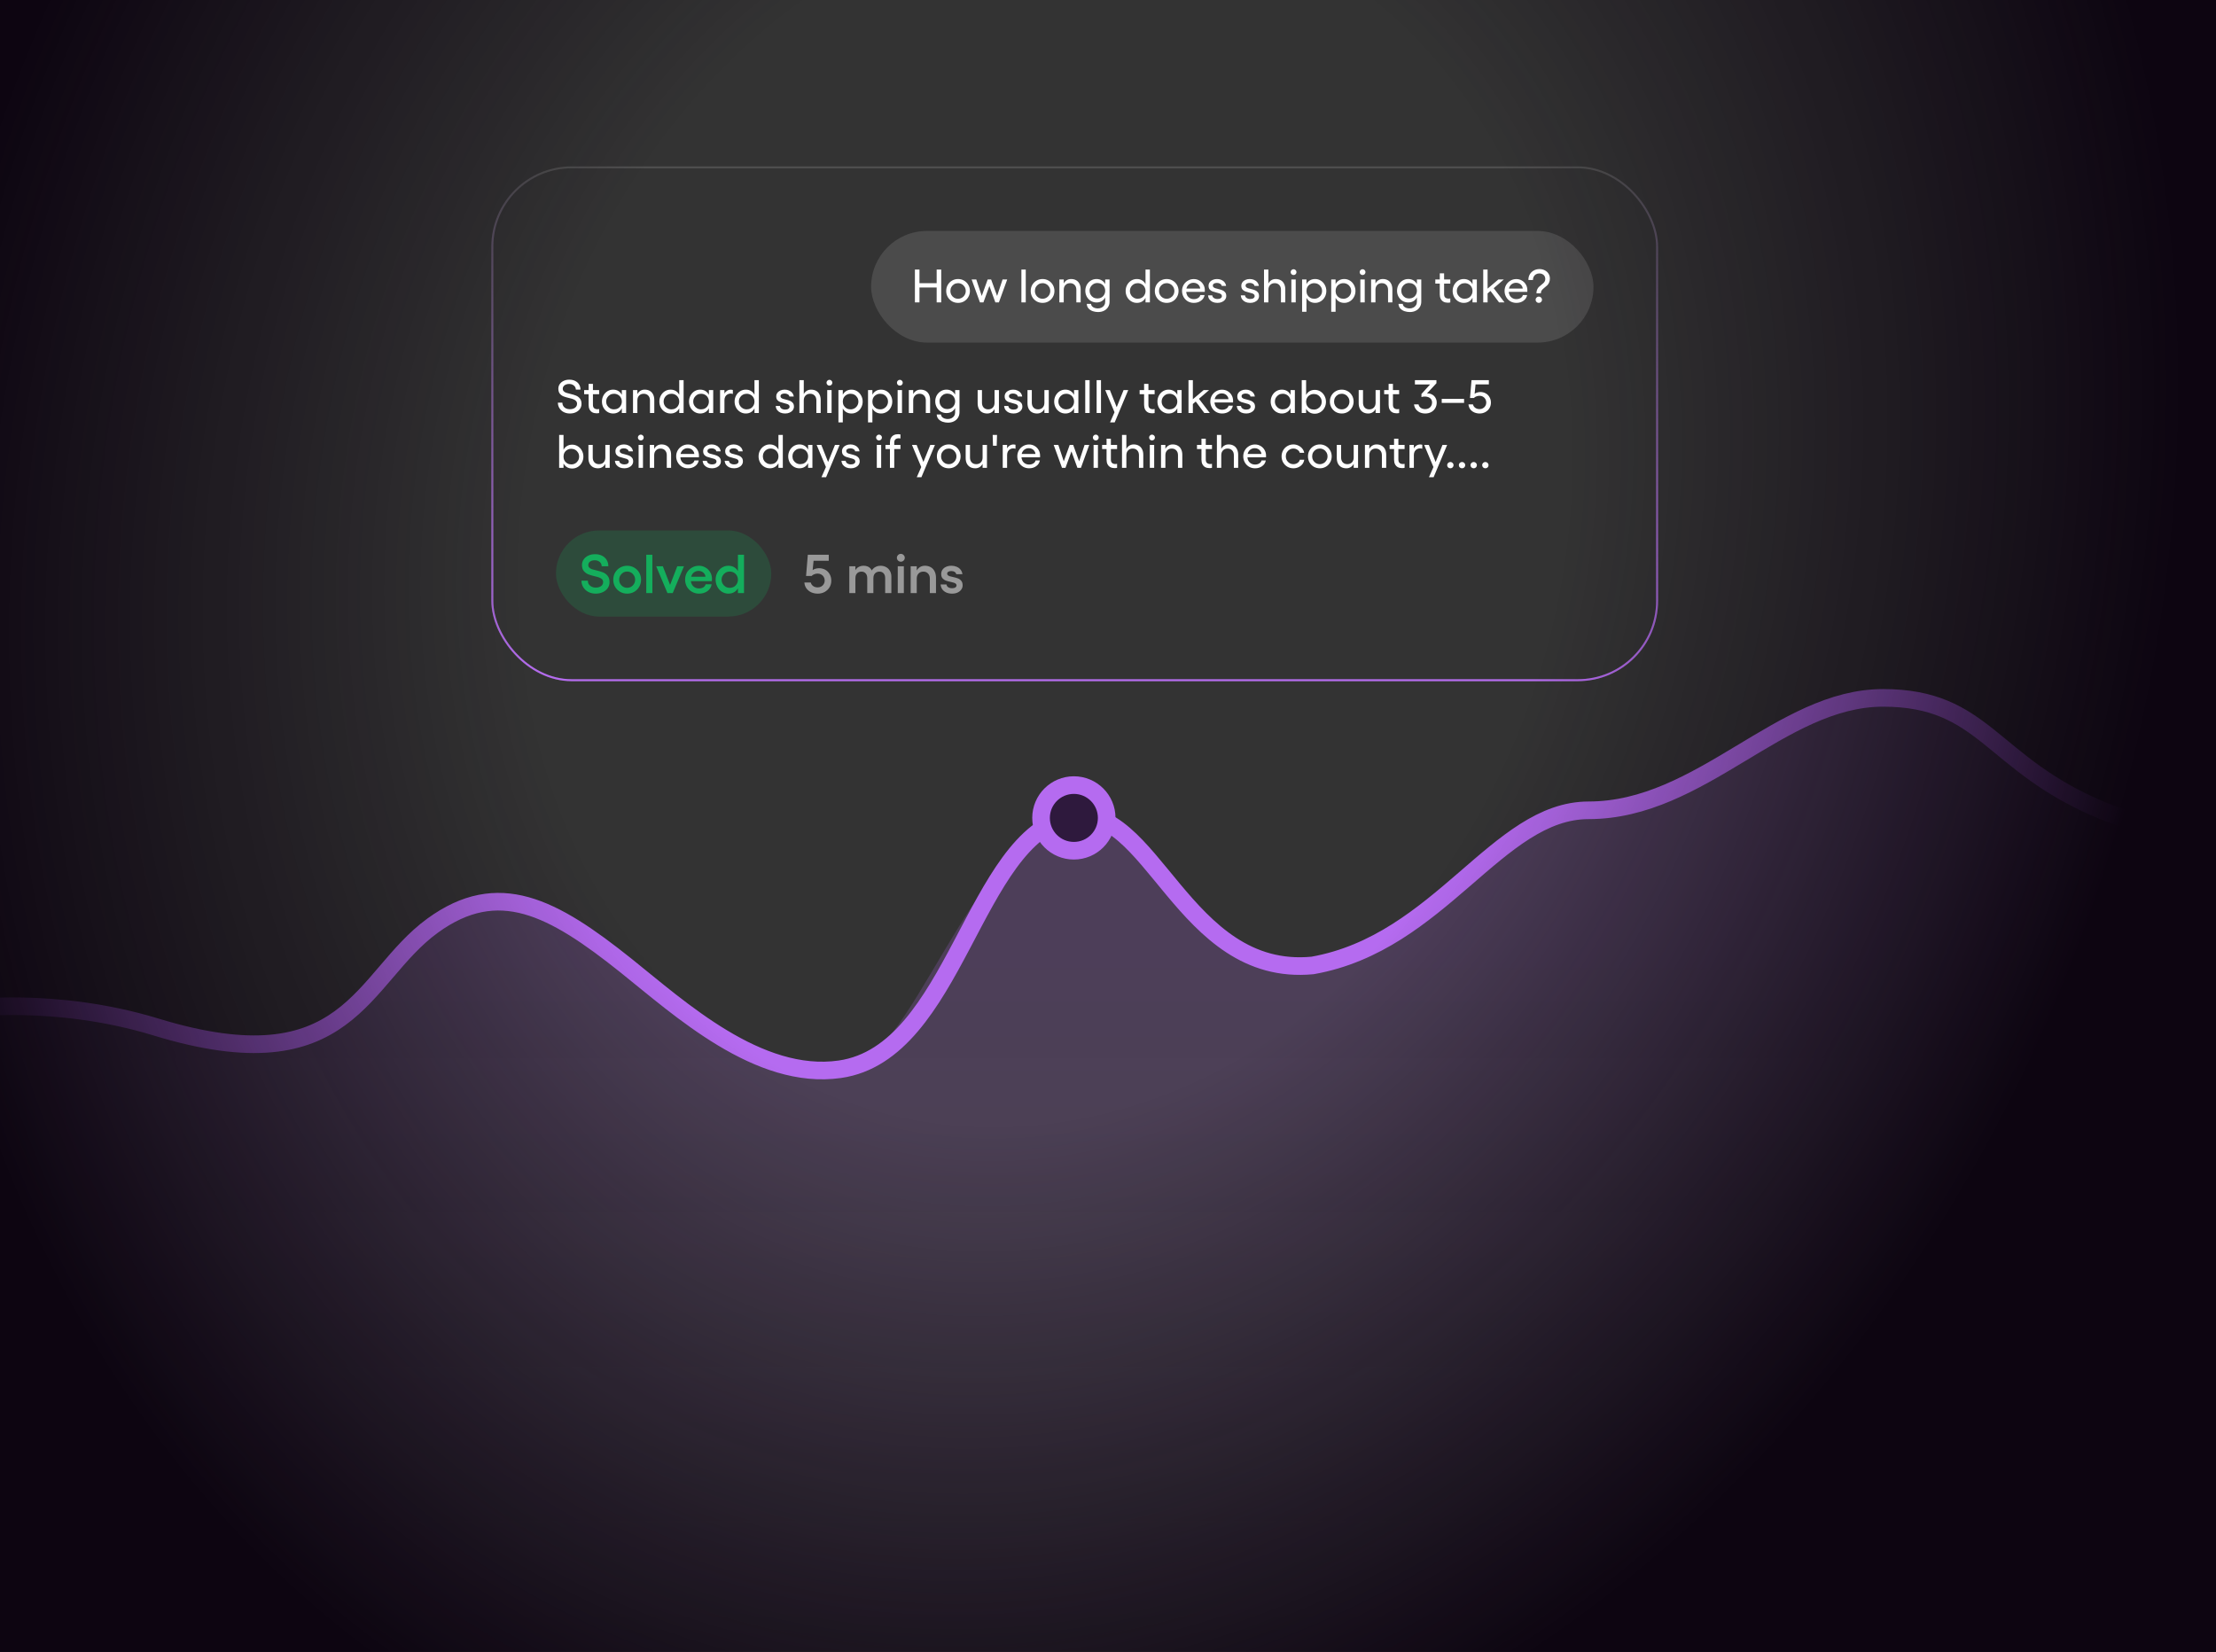 <svg width="566" height="422" viewBox="0 0 566 422" fill="none" xmlns="http://www.w3.org/2000/svg">
<rect x="0" y="0" width="566" height="422" fill="#333333" stroke="none"/>
<path opacity="0.2" fill-rule="evenodd" clip-rule="evenodd" d="M-9 258.649C-9 258.649 13.872 255.301 39.876 263.345C89.334 278.646 92.155 250.627 110.495 237.116C127.273 224.756 141.169 232.298 159.851 247.413C173.63 258.562 193.71 277.276 214.506 274.263C233.515 271.51 246.991 214.996 273.34 209.414C294.224 204.99 311.195 251.708 335.242 247.413C367.864 241.587 382.436 207.285 405.751 207.285C434.526 207.285 454.786 178.274 480.964 178.274C506.987 178.274 510.52 195.334 538.987 207.285C560.75 216.423 571.221 207.285 571.221 207.285L571.221 561H-9V258.649Z" fill="url(#paint0_linear_2896_47336)"/>
<path d="M-9 257.726C-9 257.726 13.872 254.418 39.876 262.364C89.334 277.476 92.155 249.802 110.495 236.459C127.273 224.251 141.169 231.7 159.851 246.629C173.63 257.64 193.71 276.123 214.506 273.147C244.156 268.905 248.515 213.866 273.34 208.672C294.224 204.302 301.952 249.796 335.242 246.629C367.864 240.874 382.436 206.996 405.751 206.996C434.526 206.996 454.786 178.274 480.964 178.274C506.987 178.274 508.371 195.192 536.838 206.996C558.601 216.021 571.221 206.996 571.221 206.996" stroke="#B56BF0" stroke-width="4.5" stroke-linecap="round" stroke-linejoin="round"/>
<circle cx="274.283" cy="208.937" r="8.384" fill="#2E193D" stroke="#B56BF0" stroke-width="4.5"/>
<rect x="125.75" y="42.75" width="297.5" height="131.008" rx="20.25" fill="black" fill-opacity="0.01"/>
<rect x="125.75" y="42.75" width="297.5" height="131.008" rx="20.25" stroke="white" stroke-opacity="0.14" stroke-width="0.5"/>
<rect x="125.75" y="42.75" width="297.5" height="131.008" rx="20.25" stroke="url(#paint1_linear_2896_47336)" stroke-width="0.5"/>
<rect x="222.492" y="59" width="184.508" height="28.508" rx="14.254" fill="white" fill-opacity="0.12"/>
<path d="M240.402 68.854V77.254H239.238V68.854H240.402ZM233.682 77.254V68.854H234.846V77.254H233.682ZM234.498 73.45V72.346H239.55V73.45H234.498ZM244.71 71.278C245.27 71.278 245.778 71.414 246.234 71.686C246.698 71.95 247.062 72.314 247.326 72.778C247.598 73.242 247.734 73.758 247.734 74.326C247.734 74.894 247.598 75.41 247.326 75.874C247.062 76.338 246.698 76.706 246.234 76.978C245.778 77.242 245.27 77.374 244.71 77.374C244.142 77.374 243.626 77.242 243.162 76.978C242.706 76.706 242.342 76.338 242.07 75.874C241.806 75.41 241.674 74.894 241.674 74.326C241.674 73.758 241.806 73.242 242.07 72.778C242.342 72.314 242.706 71.95 243.162 71.686C243.626 71.414 244.142 71.278 244.71 71.278ZM244.698 72.334C244.338 72.334 244.006 72.422 243.702 72.598C243.406 72.774 243.17 73.014 242.994 73.318C242.826 73.622 242.742 73.962 242.742 74.338C242.742 74.698 242.826 75.03 242.994 75.334C243.17 75.638 243.406 75.878 243.702 76.054C244.006 76.23 244.342 76.318 244.71 76.318C245.062 76.318 245.386 76.23 245.682 76.054C245.986 75.878 246.226 75.638 246.402 75.334C246.578 75.03 246.666 74.698 246.666 74.338C246.666 73.962 246.578 73.622 246.402 73.318C246.226 73.014 245.986 72.774 245.682 72.598C245.386 72.422 245.058 72.334 244.698 72.334ZM248.172 71.398H249.36L250.752 75.598L252.264 71.398H253.152L254.676 75.598L256.068 71.398H257.256L255.132 77.254H254.232L252.708 73.054L251.184 77.254H250.296L248.172 71.398ZM260.879 68.854H261.995V77.254H260.879V68.854ZM266.296 71.278C266.856 71.278 267.364 71.414 267.82 71.686C268.284 71.95 268.648 72.314 268.912 72.778C269.184 73.242 269.32 73.758 269.32 74.326C269.32 74.894 269.184 75.41 268.912 75.874C268.648 76.338 268.284 76.706 267.82 76.978C267.364 77.242 266.856 77.374 266.296 77.374C265.728 77.374 265.212 77.242 264.748 76.978C264.292 76.706 263.928 76.338 263.656 75.874C263.392 75.41 263.26 74.894 263.26 74.326C263.26 73.758 263.392 73.242 263.656 72.778C263.928 72.314 264.292 71.95 264.748 71.686C265.212 71.414 265.728 71.278 266.296 71.278ZM266.284 72.334C265.924 72.334 265.592 72.422 265.288 72.598C264.992 72.774 264.756 73.014 264.58 73.318C264.412 73.622 264.328 73.962 264.328 74.338C264.328 74.698 264.412 75.03 264.58 75.334C264.756 75.638 264.992 75.878 265.288 76.054C265.592 76.23 265.928 76.318 266.296 76.318C266.648 76.318 266.972 76.23 267.268 76.054C267.572 75.878 267.812 75.638 267.988 75.334C268.164 75.03 268.252 74.698 268.252 74.338C268.252 73.962 268.164 73.622 267.988 73.318C267.812 73.014 267.572 72.774 267.268 72.598C266.972 72.422 266.644 72.334 266.284 72.334ZM271.698 77.254H270.582V71.398H271.698V77.254ZM274.914 74.026C274.914 73.514 274.77 73.106 274.482 72.802C274.194 72.49 273.806 72.334 273.318 72.334C272.83 72.334 272.438 72.49 272.142 72.802C271.846 73.106 271.698 73.514 271.698 74.026H271.35C271.35 73.474 271.442 72.99 271.626 72.574C271.81 72.158 272.07 71.838 272.406 71.614C272.742 71.39 273.13 71.278 273.57 71.278C274.074 71.278 274.51 71.386 274.878 71.602C275.246 71.81 275.526 72.114 275.718 72.514C275.918 72.906 276.018 73.37 276.018 73.906V77.254H274.914V74.026ZM280.446 79.714C279.998 79.714 279.558 79.642 279.126 79.498C278.702 79.354 278.342 79.126 278.046 78.814C277.758 78.502 277.602 78.106 277.578 77.626H278.67C278.678 77.858 278.762 78.062 278.922 78.238C279.082 78.414 279.29 78.55 279.546 78.646C279.81 78.742 280.098 78.79 280.41 78.79C280.762 78.79 281.078 78.718 281.358 78.574C281.646 78.438 281.87 78.242 282.03 77.986C282.198 77.73 282.282 77.434 282.282 77.098V71.398H283.398V77.062C283.398 77.59 283.27 78.054 283.014 78.454C282.758 78.862 282.406 79.174 281.958 79.39C281.518 79.606 281.014 79.714 280.446 79.714ZM280.062 77.266C279.534 77.266 279.05 77.134 278.61 76.87C278.178 76.598 277.834 76.234 277.578 75.778C277.33 75.314 277.206 74.814 277.206 74.278C277.206 73.726 277.33 73.222 277.578 72.766C277.834 72.31 278.178 71.95 278.61 71.686C279.05 71.414 279.534 71.278 280.062 71.278C280.59 71.278 281.05 71.402 281.442 71.65C281.834 71.898 282.134 72.246 282.342 72.694C282.55 73.142 282.654 73.67 282.654 74.278C282.654 74.878 282.55 75.406 282.342 75.862C282.134 76.31 281.834 76.658 281.442 76.906C281.05 77.146 280.59 77.266 280.062 77.266ZM280.29 76.246C280.666 76.246 281.006 76.162 281.31 75.994C281.614 75.826 281.85 75.59 282.018 75.286C282.194 74.982 282.282 74.646 282.282 74.278C282.282 73.902 282.194 73.562 282.018 73.258C281.85 72.954 281.614 72.718 281.31 72.55C281.006 72.382 280.666 72.298 280.29 72.298C279.914 72.298 279.574 72.386 279.27 72.562C278.974 72.738 278.738 72.978 278.562 73.282C278.386 73.578 278.298 73.91 278.298 74.278C278.298 74.638 278.386 74.97 278.562 75.274C278.738 75.578 278.974 75.818 279.27 75.994C279.574 76.162 279.914 76.246 280.29 76.246ZM290.363 77.374C289.843 77.374 289.363 77.238 288.923 76.966C288.483 76.694 288.135 76.326 287.879 75.862C287.631 75.39 287.507 74.878 287.507 74.326C287.507 73.774 287.631 73.266 287.879 72.802C288.135 72.33 288.483 71.958 288.923 71.686C289.363 71.414 289.843 71.278 290.363 71.278C290.891 71.278 291.351 71.402 291.743 71.65C292.135 71.898 292.435 72.254 292.643 72.718C292.859 73.174 292.967 73.71 292.967 74.326C292.967 74.942 292.859 75.482 292.643 75.946C292.435 76.402 292.135 76.754 291.743 77.002C291.351 77.25 290.891 77.374 290.363 77.374ZM290.59 76.318C290.967 76.318 291.307 76.234 291.611 76.066C291.915 75.89 292.151 75.65 292.319 75.346C292.495 75.042 292.583 74.702 292.583 74.326C292.583 73.95 292.495 73.61 292.319 73.306C292.151 73.002 291.915 72.766 291.611 72.598C291.307 72.422 290.967 72.334 290.59 72.334C290.223 72.334 289.887 72.422 289.583 72.598C289.279 72.774 289.039 73.014 288.863 73.318C288.687 73.622 288.599 73.958 288.599 74.326C288.599 74.694 288.687 75.03 288.863 75.334C289.039 75.638 289.279 75.878 289.583 76.054C289.887 76.23 290.223 76.318 290.59 76.318ZM292.583 68.854H293.699V77.254H292.583V68.854ZM297.996 71.278C298.556 71.278 299.064 71.414 299.52 71.686C299.984 71.95 300.348 72.314 300.612 72.778C300.884 73.242 301.02 73.758 301.02 74.326C301.02 74.894 300.884 75.41 300.612 75.874C300.348 76.338 299.984 76.706 299.52 76.978C299.064 77.242 298.556 77.374 297.996 77.374C297.428 77.374 296.912 77.242 296.448 76.978C295.992 76.706 295.628 76.338 295.356 75.874C295.092 75.41 294.96 74.894 294.96 74.326C294.96 73.758 295.092 73.242 295.356 72.778C295.628 72.314 295.992 71.95 296.448 71.686C296.912 71.414 297.428 71.278 297.996 71.278ZM297.984 72.334C297.624 72.334 297.292 72.422 296.988 72.598C296.692 72.774 296.456 73.014 296.28 73.318C296.112 73.622 296.028 73.962 296.028 74.338C296.028 74.698 296.112 75.03 296.28 75.334C296.456 75.638 296.692 75.878 296.988 76.054C297.292 76.23 297.628 76.318 297.996 76.318C298.348 76.318 298.672 76.23 298.968 76.054C299.272 75.878 299.512 75.638 299.688 75.334C299.864 75.03 299.952 74.698 299.952 74.338C299.952 73.962 299.864 73.622 299.688 73.318C299.512 73.014 299.272 72.774 298.968 72.598C298.672 72.422 298.344 72.334 297.984 72.334ZM304.921 77.374C304.361 77.374 303.849 77.242 303.385 76.978C302.929 76.706 302.569 76.334 302.305 75.862C302.041 75.39 301.909 74.87 301.909 74.302C301.909 73.75 302.041 73.246 302.305 72.79C302.577 72.326 302.941 71.962 303.397 71.698C303.853 71.426 304.357 71.29 304.909 71.29C305.429 71.29 305.901 71.414 306.325 71.662C306.757 71.91 307.097 72.25 307.345 72.682C307.601 73.114 307.729 73.598 307.729 74.134C307.729 74.278 307.725 74.422 307.717 74.566H302.485L302.497 73.714H306.553C306.529 73.426 306.437 73.174 306.277 72.958C306.125 72.734 305.925 72.558 305.677 72.43C305.437 72.302 305.165 72.238 304.861 72.238C304.493 72.238 304.165 72.326 303.877 72.502C303.589 72.67 303.365 72.91 303.205 73.222C303.045 73.534 302.965 73.902 302.965 74.326C302.965 74.734 303.045 75.098 303.205 75.418C303.373 75.73 303.605 75.974 303.901 76.15C304.197 76.326 304.541 76.414 304.933 76.414C305.349 76.414 305.709 76.318 306.013 76.126C306.317 75.934 306.505 75.682 306.577 75.37H307.669C307.565 75.97 307.257 76.454 306.745 76.822C306.241 77.19 305.633 77.374 304.921 77.374ZM310.964 77.374C310.508 77.374 310.104 77.298 309.752 77.146C309.408 76.986 309.128 76.766 308.912 76.486C308.704 76.198 308.584 75.854 308.552 75.454H309.632C309.656 75.734 309.792 75.958 310.04 76.126C310.288 76.294 310.6 76.378 310.976 76.378C311.328 76.378 311.6 76.31 311.792 76.174C311.992 76.038 312.092 75.858 312.092 75.634C312.092 75.458 312.032 75.314 311.912 75.202C311.792 75.09 311.644 75.006 311.468 74.95C311.292 74.886 311.048 74.818 310.736 74.746C310.304 74.642 309.948 74.538 309.668 74.434C309.396 74.33 309.164 74.166 308.972 73.942C308.78 73.71 308.684 73.398 308.684 73.006C308.684 72.67 308.776 72.374 308.96 72.118C309.144 71.854 309.4 71.65 309.728 71.506C310.056 71.354 310.428 71.278 310.844 71.278C311.236 71.278 311.6 71.35 311.936 71.494C312.272 71.63 312.548 71.834 312.764 72.106C312.98 72.37 313.112 72.682 313.16 73.042H312.044C312.012 72.81 311.884 72.626 311.66 72.49C311.436 72.346 311.16 72.274 310.832 72.274C310.504 72.274 310.244 72.334 310.052 72.454C309.868 72.574 309.776 72.746 309.776 72.97C309.776 73.13 309.832 73.262 309.944 73.366C310.064 73.47 310.212 73.554 310.388 73.618C310.564 73.674 310.804 73.738 311.108 73.81C311.54 73.914 311.896 74.022 312.176 74.134C312.464 74.246 312.708 74.422 312.908 74.662C313.108 74.894 313.208 75.214 313.208 75.622C313.208 75.95 313.108 76.25 312.908 76.522C312.716 76.786 312.448 76.994 312.104 77.146C311.768 77.298 311.388 77.374 310.964 77.374ZM319.331 77.374C318.875 77.374 318.471 77.298 318.119 77.146C317.775 76.986 317.495 76.766 317.279 76.486C317.071 76.198 316.951 75.854 316.919 75.454H317.999C318.023 75.734 318.159 75.958 318.407 76.126C318.655 76.294 318.967 76.378 319.343 76.378C319.695 76.378 319.967 76.31 320.159 76.174C320.359 76.038 320.459 75.858 320.459 75.634C320.459 75.458 320.399 75.314 320.279 75.202C320.159 75.09 320.011 75.006 319.835 74.95C319.659 74.886 319.415 74.818 319.103 74.746C318.671 74.642 318.315 74.538 318.035 74.434C317.763 74.33 317.531 74.166 317.339 73.942C317.147 73.71 317.051 73.398 317.051 73.006C317.051 72.67 317.143 72.374 317.327 72.118C317.511 71.854 317.767 71.65 318.095 71.506C318.423 71.354 318.795 71.278 319.211 71.278C319.603 71.278 319.967 71.35 320.303 71.494C320.639 71.63 320.915 71.834 321.131 72.106C321.347 72.37 321.479 72.682 321.527 73.042H320.411C320.379 72.81 320.251 72.626 320.027 72.49C319.803 72.346 319.527 72.274 319.199 72.274C318.871 72.274 318.611 72.334 318.419 72.454C318.235 72.574 318.143 72.746 318.143 72.97C318.143 73.13 318.199 73.262 318.311 73.366C318.431 73.47 318.579 73.554 318.755 73.618C318.931 73.674 319.171 73.738 319.475 73.81C319.907 73.914 320.263 74.022 320.543 74.134C320.831 74.246 321.075 74.422 321.275 74.662C321.475 74.894 321.575 75.214 321.575 75.622C321.575 75.95 321.475 76.25 321.275 76.522C321.083 76.786 320.815 76.994 320.471 77.146C320.135 77.298 319.755 77.374 319.331 77.374ZM327.179 74.026C327.179 73.514 327.035 73.106 326.747 72.802C326.459 72.49 326.071 72.334 325.583 72.334C325.095 72.334 324.703 72.49 324.407 72.802C324.111 73.106 323.963 73.514 323.963 74.026H323.615C323.615 73.474 323.707 72.99 323.891 72.574C324.075 72.158 324.335 71.838 324.671 71.614C325.007 71.39 325.395 71.278 325.835 71.278C326.339 71.278 326.775 71.386 327.143 71.602C327.511 71.81 327.791 72.114 327.983 72.514C328.183 72.906 328.283 73.37 328.283 73.906V77.254H327.179V74.026ZM322.847 68.854H323.963V77.254H322.847V68.854ZM330.948 71.398V77.254H329.832V71.398H330.948ZM330.396 70.258C330.188 70.258 330.012 70.186 329.868 70.042C329.724 69.89 329.652 69.714 329.652 69.514C329.652 69.314 329.724 69.142 329.868 68.998C330.012 68.846 330.188 68.77 330.396 68.77C330.604 68.77 330.78 68.846 330.924 68.998C331.068 69.142 331.14 69.314 331.14 69.514C331.14 69.714 331.068 69.89 330.924 70.042C330.78 70.186 330.604 70.258 330.396 70.258ZM335.91 71.278C336.43 71.278 336.91 71.414 337.35 71.686C337.79 71.958 338.134 72.33 338.382 72.802C338.638 73.266 338.766 73.774 338.766 74.326C338.766 74.878 338.638 75.39 338.382 75.862C338.134 76.326 337.79 76.694 337.35 76.966C336.91 77.238 336.43 77.374 335.91 77.374C335.382 77.374 334.922 77.25 334.53 77.002C334.138 76.754 333.834 76.402 333.618 75.946C333.41 75.482 333.306 74.942 333.306 74.326C333.306 73.71 333.41 73.174 333.618 72.718C333.834 72.254 334.138 71.898 334.53 71.65C334.922 71.402 335.382 71.278 335.91 71.278ZM335.682 72.334C335.306 72.334 334.966 72.422 334.662 72.598C334.358 72.766 334.118 73.002 333.942 73.306C333.774 73.61 333.69 73.95 333.69 74.326C333.69 74.71 333.774 75.054 333.942 75.358C334.118 75.654 334.358 75.89 334.662 76.066C334.966 76.234 335.306 76.318 335.682 76.318C336.05 76.318 336.386 76.23 336.69 76.054C336.994 75.878 337.234 75.638 337.41 75.334C337.586 75.03 337.674 74.694 337.674 74.326C337.674 73.958 337.586 73.622 337.41 73.318C337.234 73.014 336.994 72.774 336.69 72.598C336.386 72.422 336.05 72.334 335.682 72.334ZM332.574 71.398H333.69V79.642H332.574V71.398ZM343.351 71.278C343.871 71.278 344.351 71.414 344.791 71.686C345.231 71.958 345.575 72.33 345.823 72.802C346.079 73.266 346.207 73.774 346.207 74.326C346.207 74.878 346.079 75.39 345.823 75.862C345.575 76.326 345.231 76.694 344.791 76.966C344.351 77.238 343.871 77.374 343.351 77.374C342.823 77.374 342.363 77.25 341.971 77.002C341.579 76.754 341.275 76.402 341.059 75.946C340.851 75.482 340.747 74.942 340.747 74.326C340.747 73.71 340.851 73.174 341.059 72.718C341.275 72.254 341.579 71.898 341.971 71.65C342.363 71.402 342.823 71.278 343.351 71.278ZM343.123 72.334C342.747 72.334 342.407 72.422 342.103 72.598C341.799 72.766 341.559 73.002 341.383 73.306C341.215 73.61 341.131 73.95 341.131 74.326C341.131 74.71 341.215 75.054 341.383 75.358C341.559 75.654 341.799 75.89 342.103 76.066C342.407 76.234 342.747 76.318 343.123 76.318C343.491 76.318 343.827 76.23 344.131 76.054C344.435 75.878 344.675 75.638 344.851 75.334C345.027 75.03 345.115 74.694 345.115 74.326C345.115 73.958 345.027 73.622 344.851 73.318C344.675 73.014 344.435 72.774 344.131 72.598C343.827 72.422 343.491 72.334 343.123 72.334ZM340.015 71.398H341.131V79.642H340.015V71.398ZM348.573 71.398V77.254H347.457V71.398H348.573ZM348.021 70.258C347.813 70.258 347.637 70.186 347.493 70.042C347.349 69.89 347.277 69.714 347.277 69.514C347.277 69.314 347.349 69.142 347.493 68.998C347.637 68.846 347.813 68.77 348.021 68.77C348.229 68.77 348.405 68.846 348.549 68.998C348.693 69.142 348.765 69.314 348.765 69.514C348.765 69.714 348.693 69.89 348.549 70.042C348.405 70.186 348.229 70.258 348.021 70.258ZM351.315 77.254H350.199V71.398H351.315V77.254ZM354.531 74.026C354.531 73.514 354.387 73.106 354.099 72.802C353.811 72.49 353.423 72.334 352.935 72.334C352.447 72.334 352.055 72.49 351.759 72.802C351.463 73.106 351.315 73.514 351.315 74.026H350.967C350.967 73.474 351.059 72.99 351.243 72.574C351.427 72.158 351.687 71.838 352.023 71.614C352.359 71.39 352.747 71.278 353.187 71.278C353.691 71.278 354.127 71.386 354.495 71.602C354.863 71.81 355.143 72.114 355.335 72.514C355.535 72.906 355.635 73.37 355.635 73.906V77.254H354.531V74.026ZM360.063 79.714C359.615 79.714 359.175 79.642 358.743 79.498C358.319 79.354 357.959 79.126 357.663 78.814C357.375 78.502 357.219 78.106 357.195 77.626H358.287C358.295 77.858 358.379 78.062 358.539 78.238C358.699 78.414 358.907 78.55 359.163 78.646C359.427 78.742 359.715 78.79 360.027 78.79C360.379 78.79 360.695 78.718 360.975 78.574C361.263 78.438 361.487 78.242 361.647 77.986C361.815 77.73 361.899 77.434 361.899 77.098V71.398H363.015V77.062C363.015 77.59 362.887 78.054 362.631 78.454C362.375 78.862 362.023 79.174 361.575 79.39C361.135 79.606 360.631 79.714 360.063 79.714ZM359.679 77.266C359.151 77.266 358.667 77.134 358.227 76.87C357.795 76.598 357.451 76.234 357.195 75.778C356.947 75.314 356.823 74.814 356.823 74.278C356.823 73.726 356.947 73.222 357.195 72.766C357.451 72.31 357.795 71.95 358.227 71.686C358.667 71.414 359.151 71.278 359.679 71.278C360.207 71.278 360.667 71.402 361.059 71.65C361.451 71.898 361.751 72.246 361.959 72.694C362.167 73.142 362.271 73.67 362.271 74.278C362.271 74.878 362.167 75.406 361.959 75.862C361.751 76.31 361.451 76.658 361.059 76.906C360.667 77.146 360.207 77.266 359.679 77.266ZM359.907 76.246C360.283 76.246 360.623 76.162 360.927 75.994C361.231 75.826 361.467 75.59 361.635 75.286C361.811 74.982 361.899 74.646 361.899 74.278C361.899 73.902 361.811 73.562 361.635 73.258C361.467 72.954 361.231 72.718 360.927 72.55C360.623 72.382 360.283 72.298 359.907 72.298C359.531 72.298 359.191 72.386 358.887 72.562C358.591 72.738 358.355 72.978 358.179 73.282C358.003 73.578 357.915 73.91 357.915 74.278C357.915 74.638 358.003 74.97 358.179 75.274C358.355 75.578 358.591 75.818 358.887 75.994C359.191 76.162 359.531 76.246 359.907 76.246ZM369.793 77.326C369.377 77.326 369.013 77.246 368.701 77.086C368.397 76.918 368.161 76.674 367.993 76.354C367.825 76.034 367.741 75.642 367.741 75.178V69.814H368.845V75.154C368.845 75.554 368.949 75.842 369.157 76.018C369.365 76.194 369.653 76.282 370.021 76.282C370.189 76.282 370.325 76.266 370.429 76.234V77.254C370.253 77.302 370.041 77.326 369.793 77.326ZM366.601 71.398H370.429V72.454H366.601V71.398ZM377.206 77.254H376.102V71.398H377.206V77.254ZM373.87 77.374C373.35 77.374 372.87 77.238 372.43 76.966C371.998 76.694 371.654 76.326 371.398 75.862C371.15 75.39 371.026 74.878 371.026 74.326C371.026 73.774 371.15 73.266 371.398 72.802C371.654 72.33 371.998 71.958 372.43 71.686C372.87 71.414 373.35 71.278 373.87 71.278C374.398 71.278 374.858 71.402 375.25 71.65C375.642 71.898 375.942 72.254 376.15 72.718C376.366 73.174 376.474 73.71 376.474 74.326C376.474 74.942 376.366 75.482 376.15 75.946C375.942 76.402 375.642 76.754 375.25 77.002C374.858 77.25 374.398 77.374 373.87 77.374ZM374.098 76.318C374.482 76.318 374.826 76.234 375.13 76.066C375.434 75.89 375.67 75.65 375.838 75.346C376.014 75.042 376.102 74.702 376.102 74.326C376.102 73.95 376.014 73.61 375.838 73.306C375.67 73.002 375.434 72.766 375.13 72.598C374.826 72.422 374.482 72.334 374.098 72.334C373.73 72.334 373.394 72.422 373.09 72.598C372.794 72.774 372.554 73.014 372.37 73.318C372.194 73.622 372.106 73.958 372.106 74.326C372.106 74.694 372.194 75.03 372.37 75.334C372.554 75.638 372.794 75.878 373.09 76.054C373.394 76.23 373.73 76.318 374.098 76.318ZM382.703 71.398H384.095L379.739 75.142L379.271 74.314L382.703 71.398ZM379.955 77.254H378.839V68.854H379.955V77.254ZM384.287 77.254H382.883L380.483 74.038L381.419 73.498L384.287 77.254ZM387.304 77.374C386.744 77.374 386.232 77.242 385.768 76.978C385.312 76.706 384.952 76.334 384.688 75.862C384.424 75.39 384.292 74.87 384.292 74.302C384.292 73.75 384.424 73.246 384.688 72.79C384.96 72.326 385.324 71.962 385.78 71.698C386.236 71.426 386.74 71.29 387.292 71.29C387.812 71.29 388.284 71.414 388.708 71.662C389.14 71.91 389.48 72.25 389.728 72.682C389.984 73.114 390.112 73.598 390.112 74.134C390.112 74.278 390.108 74.422 390.1 74.566H384.868L384.88 73.714H388.936C388.912 73.426 388.82 73.174 388.66 72.958C388.508 72.734 388.308 72.558 388.06 72.43C387.82 72.302 387.548 72.238 387.244 72.238C386.876 72.238 386.548 72.326 386.26 72.502C385.972 72.67 385.748 72.91 385.588 73.222C385.428 73.534 385.348 73.902 385.348 74.326C385.348 74.734 385.428 75.098 385.588 75.418C385.756 75.73 385.988 75.974 386.284 76.15C386.58 76.326 386.924 76.414 387.316 76.414C387.732 76.414 388.092 76.318 388.396 76.126C388.7 75.934 388.888 75.682 388.96 75.37H390.052C389.948 75.97 389.64 76.454 389.128 76.822C388.624 77.19 388.016 77.374 387.304 77.374ZM393.201 68.734C393.697 68.734 394.149 68.838 394.557 69.046C394.965 69.254 395.285 69.542 395.517 69.91C395.749 70.278 395.865 70.694 395.865 71.158C395.865 71.55 395.801 71.886 395.673 72.166C395.545 72.446 395.389 72.682 395.205 72.874C395.021 73.058 394.789 73.254 394.509 73.462C394.309 73.63 394.141 73.778 394.005 73.906C393.877 74.034 393.769 74.182 393.681 74.35C393.601 74.518 393.561 74.71 393.561 74.926H392.433C392.433 74.55 392.493 74.23 392.613 73.966C392.733 73.694 392.877 73.474 393.045 73.306C393.221 73.138 393.445 72.95 393.717 72.742C393.933 72.566 394.105 72.418 394.233 72.298C394.361 72.17 394.469 72.022 394.557 71.854C394.645 71.678 394.689 71.482 394.689 71.266C394.689 70.978 394.625 70.73 394.497 70.522C394.369 70.306 394.189 70.142 393.957 70.03C393.733 69.91 393.477 69.85 393.189 69.85C392.861 69.85 392.569 69.922 392.313 70.066C392.065 70.21 391.873 70.41 391.737 70.666C391.601 70.922 391.533 71.21 391.533 71.53H390.381C390.365 71.01 390.477 70.538 390.717 70.114C390.965 69.682 391.305 69.346 391.737 69.106C392.177 68.858 392.665 68.734 393.201 68.734ZM393.033 77.374C392.809 77.374 392.617 77.298 392.457 77.146C392.297 76.986 392.217 76.794 392.217 76.57C392.217 76.346 392.297 76.158 392.457 76.006C392.617 75.846 392.809 75.766 393.033 75.766C393.265 75.766 393.457 75.846 393.609 76.006C393.769 76.158 393.849 76.346 393.849 76.57C393.849 76.794 393.769 76.986 393.609 77.146C393.457 77.298 393.265 77.374 393.033 77.374Z" fill="white"/>
<path d="M145.564 105.628C144.98 105.628 144.452 105.508 143.98 105.268C143.516 105.028 143.152 104.696 142.888 104.272C142.624 103.848 142.492 103.376 142.492 102.856H143.632C143.632 103.184 143.712 103.476 143.872 103.732C144.04 103.988 144.268 104.188 144.556 104.332C144.852 104.468 145.188 104.536 145.564 104.536C145.908 104.536 146.22 104.48 146.5 104.368C146.78 104.256 146.996 104.096 147.148 103.888C147.308 103.68 147.388 103.444 147.388 103.18C147.388 102.86 147.296 102.608 147.112 102.424C146.936 102.232 146.716 102.088 146.452 101.992C146.188 101.888 145.828 101.784 145.372 101.68C144.796 101.544 144.32 101.404 143.944 101.26C143.576 101.116 143.26 100.888 142.996 100.576C142.74 100.256 142.612 99.828 142.612 99.292C142.612 98.852 142.732 98.46 142.972 98.116C143.212 97.764 143.544 97.488 143.968 97.288C144.392 97.088 144.872 96.988 145.408 96.988C146.008 96.988 146.524 97.104 146.956 97.336C147.388 97.56 147.712 97.864 147.928 98.248C148.152 98.624 148.264 99.048 148.264 99.52H147.088C147.08 99.248 147.004 99.004 146.86 98.788C146.716 98.572 146.512 98.4 146.248 98.272C145.992 98.144 145.7 98.08 145.372 98.08C145.052 98.08 144.768 98.132 144.52 98.236C144.28 98.34 144.088 98.484 143.944 98.668C143.808 98.844 143.74 99.052 143.74 99.292C143.74 99.564 143.824 99.784 143.992 99.952C144.16 100.12 144.368 100.248 144.616 100.336C144.864 100.424 145.204 100.516 145.636 100.612C146.236 100.748 146.728 100.896 147.112 101.056C147.504 101.208 147.836 101.456 148.108 101.8C148.388 102.136 148.528 102.596 148.528 103.18C148.528 103.644 148.4 104.064 148.144 104.44C147.888 104.808 147.532 105.1 147.076 105.316C146.628 105.524 146.124 105.628 145.564 105.628ZM152.393 105.58C151.977 105.58 151.613 105.5 151.301 105.34C150.997 105.172 150.761 104.928 150.593 104.608C150.425 104.288 150.341 103.896 150.341 103.432V98.068H151.445V103.408C151.445 103.808 151.549 104.096 151.757 104.272C151.965 104.448 152.253 104.536 152.621 104.536C152.789 104.536 152.925 104.52 153.029 104.488V105.508C152.853 105.556 152.641 105.58 152.393 105.58ZM149.201 99.652H153.029V100.708H149.201V99.652ZM159.927 105.508H158.822V99.652H159.927V105.508ZM156.59 105.628C156.07 105.628 155.59 105.492 155.15 105.22C154.718 104.948 154.374 104.58 154.118 104.116C153.87 103.644 153.746 103.132 153.746 102.58C153.746 102.028 153.87 101.52 154.118 101.056C154.374 100.584 154.718 100.212 155.15 99.94C155.59 99.668 156.07 99.532 156.59 99.532C157.118 99.532 157.578 99.656 157.971 99.904C158.363 100.152 158.663 100.508 158.87 100.972C159.087 101.428 159.195 101.964 159.195 102.58C159.195 103.196 159.087 103.736 158.87 104.2C158.663 104.656 158.363 105.008 157.971 105.256C157.578 105.504 157.118 105.628 156.59 105.628ZM156.818 104.572C157.202 104.572 157.546 104.488 157.85 104.32C158.155 104.144 158.391 103.904 158.559 103.6C158.734 103.296 158.822 102.956 158.822 102.58C158.822 102.204 158.734 101.864 158.559 101.56C158.391 101.256 158.155 101.02 157.85 100.852C157.546 100.676 157.202 100.588 156.818 100.588C156.45 100.588 156.114 100.676 155.81 100.852C155.514 101.028 155.274 101.268 155.09 101.572C154.914 101.876 154.826 102.212 154.826 102.58C154.826 102.948 154.914 103.284 155.09 103.588C155.274 103.892 155.514 104.132 155.81 104.308C156.114 104.484 156.45 104.572 156.818 104.572ZM162.796 105.508H161.68V99.652H162.796V105.508ZM166.012 102.28C166.012 101.768 165.868 101.36 165.58 101.056C165.292 100.744 164.904 100.588 164.416 100.588C163.928 100.588 163.536 100.744 163.24 101.056C162.944 101.36 162.796 101.768 162.796 102.28H162.448C162.448 101.728 162.54 101.244 162.724 100.828C162.908 100.412 163.168 100.092 163.504 99.868C163.84 99.644 164.228 99.532 164.668 99.532C165.172 99.532 165.608 99.64 165.976 99.856C166.344 100.064 166.624 100.368 166.816 100.768C167.016 101.16 167.116 101.624 167.116 102.16V105.508H166.012V102.28ZM171.268 105.628C170.748 105.628 170.268 105.492 169.828 105.22C169.388 104.948 169.04 104.58 168.784 104.116C168.536 103.644 168.412 103.132 168.412 102.58C168.412 102.028 168.536 101.52 168.784 101.056C169.04 100.584 169.388 100.212 169.828 99.94C170.268 99.668 170.748 99.532 171.268 99.532C171.796 99.532 172.256 99.656 172.648 99.904C173.04 100.152 173.34 100.508 173.548 100.972C173.764 101.428 173.872 101.964 173.872 102.58C173.872 103.196 173.764 103.736 173.548 104.2C173.34 104.656 173.04 105.008 172.648 105.256C172.256 105.504 171.796 105.628 171.268 105.628ZM171.496 104.572C171.872 104.572 172.212 104.488 172.516 104.32C172.82 104.144 173.056 103.904 173.224 103.6C173.4 103.296 173.488 102.956 173.488 102.58C173.488 102.204 173.4 101.864 173.224 101.56C173.056 101.256 172.82 101.02 172.516 100.852C172.212 100.676 171.872 100.588 171.496 100.588C171.128 100.588 170.792 100.676 170.488 100.852C170.184 101.028 169.944 101.268 169.768 101.572C169.592 101.876 169.504 102.212 169.504 102.58C169.504 102.948 169.592 103.284 169.768 103.588C169.944 103.892 170.184 104.132 170.488 104.308C170.792 104.484 171.128 104.572 171.496 104.572ZM173.488 97.108H174.604V105.508H173.488V97.108ZM182.165 105.508H181.061V99.652H182.165V105.508ZM178.829 105.628C178.309 105.628 177.829 105.492 177.389 105.22C176.957 104.948 176.613 104.58 176.357 104.116C176.109 103.644 175.985 103.132 175.985 102.58C175.985 102.028 176.109 101.52 176.357 101.056C176.613 100.584 176.957 100.212 177.389 99.94C177.829 99.668 178.309 99.532 178.829 99.532C179.357 99.532 179.817 99.656 180.209 99.904C180.601 100.152 180.901 100.508 181.109 100.972C181.325 101.428 181.433 101.964 181.433 102.58C181.433 103.196 181.325 103.736 181.109 104.2C180.901 104.656 180.601 105.008 180.209 105.256C179.817 105.504 179.357 105.628 178.829 105.628ZM179.057 104.572C179.441 104.572 179.785 104.488 180.089 104.32C180.393 104.144 180.629 103.904 180.797 103.6C180.973 103.296 181.061 102.956 181.061 102.58C181.061 102.204 180.973 101.864 180.797 101.56C180.629 101.256 180.393 101.02 180.089 100.852C179.785 100.676 179.441 100.588 179.057 100.588C178.689 100.588 178.353 100.676 178.049 100.852C177.753 101.028 177.513 101.268 177.329 101.572C177.153 101.876 177.065 102.212 177.065 102.58C177.065 102.948 177.153 103.284 177.329 103.588C177.513 103.892 177.753 104.132 178.049 104.308C178.353 104.484 178.689 104.572 179.057 104.572ZM183.919 99.652H185.035V100.54C185.187 100.244 185.407 100.004 185.695 99.82C185.983 99.636 186.295 99.544 186.631 99.544C186.807 99.544 186.991 99.568 187.183 99.616V100.636C186.975 100.572 186.783 100.54 186.607 100.54C186.319 100.54 186.055 100.608 185.815 100.744C185.575 100.88 185.383 101.076 185.239 101.332C185.103 101.588 185.035 101.88 185.035 102.208V105.508H183.919V99.652ZM190.484 105.628C189.964 105.628 189.484 105.492 189.044 105.22C188.604 104.948 188.256 104.58 188 104.116C187.752 103.644 187.628 103.132 187.628 102.58C187.628 102.028 187.752 101.52 188 101.056C188.256 100.584 188.604 100.212 189.044 99.94C189.484 99.668 189.964 99.532 190.484 99.532C191.012 99.532 191.472 99.656 191.864 99.904C192.256 100.152 192.556 100.508 192.764 100.972C192.98 101.428 193.088 101.964 193.088 102.58C193.088 103.196 192.98 103.736 192.764 104.2C192.556 104.656 192.256 105.008 191.864 105.256C191.472 105.504 191.012 105.628 190.484 105.628ZM190.712 104.572C191.088 104.572 191.428 104.488 191.732 104.32C192.036 104.144 192.272 103.904 192.44 103.6C192.616 103.296 192.704 102.956 192.704 102.58C192.704 102.204 192.616 101.864 192.44 101.56C192.272 101.256 192.036 101.02 191.732 100.852C191.428 100.676 191.088 100.588 190.712 100.588C190.344 100.588 190.008 100.676 189.704 100.852C189.4 101.028 189.16 101.268 188.984 101.572C188.808 101.876 188.72 102.212 188.72 102.58C188.72 102.948 188.808 103.284 188.984 103.588C189.16 103.892 189.4 104.132 189.704 104.308C190.008 104.484 190.344 104.572 190.712 104.572ZM192.704 97.108H193.82V105.508H192.704V97.108ZM200.544 105.628C200.088 105.628 199.684 105.552 199.332 105.4C198.988 105.24 198.708 105.02 198.492 104.74C198.284 104.452 198.164 104.108 198.132 103.708H199.212C199.236 103.988 199.372 104.212 199.62 104.38C199.868 104.548 200.18 104.632 200.556 104.632C200.908 104.632 201.18 104.564 201.372 104.428C201.572 104.292 201.672 104.112 201.672 103.888C201.672 103.712 201.612 103.568 201.492 103.456C201.372 103.344 201.224 103.26 201.048 103.204C200.872 103.14 200.628 103.072 200.316 103C199.884 102.896 199.528 102.792 199.248 102.688C198.976 102.584 198.744 102.42 198.552 102.196C198.36 101.964 198.264 101.652 198.264 101.26C198.264 100.924 198.356 100.628 198.54 100.372C198.724 100.108 198.98 99.904 199.308 99.76C199.636 99.608 200.008 99.532 200.424 99.532C200.816 99.532 201.18 99.604 201.516 99.748C201.852 99.884 202.128 100.088 202.344 100.36C202.56 100.624 202.692 100.936 202.74 101.296H201.624C201.592 101.064 201.464 100.88 201.24 100.744C201.016 100.6 200.74 100.528 200.412 100.528C200.084 100.528 199.824 100.588 199.632 100.708C199.448 100.828 199.356 101 199.356 101.224C199.356 101.384 199.412 101.516 199.524 101.62C199.644 101.724 199.792 101.808 199.968 101.872C200.144 101.928 200.384 101.992 200.688 102.064C201.12 102.168 201.476 102.276 201.756 102.388C202.044 102.5 202.288 102.676 202.488 102.916C202.688 103.148 202.788 103.468 202.788 103.876C202.788 104.204 202.688 104.504 202.488 104.776C202.296 105.04 202.028 105.248 201.684 105.4C201.348 105.552 200.968 105.628 200.544 105.628ZM208.512 102.28C208.512 101.768 208.368 101.36 208.08 101.056C207.792 100.744 207.404 100.588 206.916 100.588C206.428 100.588 206.036 100.744 205.74 101.056C205.444 101.36 205.296 101.768 205.296 102.28H204.948C204.948 101.728 205.04 101.244 205.224 100.828C205.408 100.412 205.668 100.092 206.004 99.868C206.34 99.644 206.728 99.532 207.168 99.532C207.672 99.532 208.108 99.64 208.476 99.856C208.844 100.064 209.124 100.368 209.316 100.768C209.516 101.16 209.616 101.624 209.616 102.16V105.508H208.512V102.28ZM204.18 97.108H205.296V105.508H204.18V97.108ZM212.4 99.652V105.508H211.284V99.652H212.4ZM211.848 98.512C211.64 98.512 211.464 98.44 211.32 98.296C211.176 98.144 211.104 97.968 211.104 97.768C211.104 97.568 211.176 97.396 211.32 97.252C211.464 97.1 211.64 97.024 211.848 97.024C212.056 97.024 212.232 97.1 212.376 97.252C212.52 97.396 212.592 97.568 212.592 97.768C212.592 97.968 212.52 98.144 212.376 98.296C212.232 98.44 212.056 98.512 211.848 98.512ZM217.483 99.532C218.003 99.532 218.483 99.668 218.923 99.94C219.363 100.212 219.707 100.584 219.955 101.056C220.211 101.52 220.339 102.028 220.339 102.58C220.339 103.132 220.211 103.644 219.955 104.116C219.707 104.58 219.363 104.948 218.923 105.22C218.483 105.492 218.003 105.628 217.483 105.628C216.955 105.628 216.495 105.504 216.103 105.256C215.711 105.008 215.407 104.656 215.191 104.2C214.983 103.736 214.879 103.196 214.879 102.58C214.879 101.964 214.983 101.428 215.191 100.972C215.407 100.508 215.711 100.152 216.103 99.904C216.495 99.656 216.955 99.532 217.483 99.532ZM217.255 100.588C216.879 100.588 216.539 100.676 216.235 100.852C215.931 101.02 215.691 101.256 215.515 101.56C215.347 101.864 215.263 102.204 215.263 102.58C215.263 102.964 215.347 103.308 215.515 103.612C215.691 103.908 215.931 104.144 216.235 104.32C216.539 104.488 216.879 104.572 217.255 104.572C217.623 104.572 217.959 104.484 218.263 104.308C218.567 104.132 218.807 103.892 218.983 103.588C219.159 103.284 219.247 102.948 219.247 102.58C219.247 102.212 219.159 101.876 218.983 101.572C218.807 101.268 218.567 101.028 218.263 100.852C217.959 100.676 217.623 100.588 217.255 100.588ZM214.147 99.652H215.263V107.896H214.147V99.652ZM225.044 99.532C225.564 99.532 226.044 99.668 226.484 99.94C226.924 100.212 227.268 100.584 227.516 101.056C227.772 101.52 227.9 102.028 227.9 102.58C227.9 103.132 227.772 103.644 227.516 104.116C227.268 104.58 226.924 104.948 226.484 105.22C226.044 105.492 225.564 105.628 225.044 105.628C224.516 105.628 224.056 105.504 223.664 105.256C223.272 105.008 222.968 104.656 222.752 104.2C222.544 103.736 222.44 103.196 222.44 102.58C222.44 101.964 222.544 101.428 222.752 100.972C222.968 100.508 223.272 100.152 223.664 99.904C224.056 99.656 224.516 99.532 225.044 99.532ZM224.816 100.588C224.44 100.588 224.1 100.676 223.796 100.852C223.492 101.02 223.252 101.256 223.076 101.56C222.908 101.864 222.824 102.204 222.824 102.58C222.824 102.964 222.908 103.308 223.076 103.612C223.252 103.908 223.492 104.144 223.796 104.32C224.1 104.488 224.44 104.572 224.816 104.572C225.184 104.572 225.52 104.484 225.824 104.308C226.128 104.132 226.368 103.892 226.544 103.588C226.72 103.284 226.808 102.948 226.808 102.58C226.808 102.212 226.72 101.876 226.544 101.572C226.368 101.268 226.128 101.028 225.824 100.852C225.52 100.676 225.184 100.588 224.816 100.588ZM221.708 99.652H222.824V107.896H221.708V99.652ZM230.385 99.652V105.508H229.269V99.652H230.385ZM229.833 98.512C229.625 98.512 229.449 98.44 229.305 98.296C229.161 98.144 229.089 97.968 229.089 97.768C229.089 97.568 229.161 97.396 229.305 97.252C229.449 97.1 229.625 97.024 229.833 97.024C230.041 97.024 230.217 97.1 230.361 97.252C230.505 97.396 230.577 97.568 230.577 97.768C230.577 97.968 230.505 98.144 230.361 98.296C230.217 98.44 230.041 98.512 229.833 98.512ZM233.248 105.508H232.132V99.652H233.248V105.508ZM236.464 102.28C236.464 101.768 236.32 101.36 236.032 101.056C235.744 100.744 235.356 100.588 234.868 100.588C234.38 100.588 233.988 100.744 233.692 101.056C233.396 101.36 233.248 101.768 233.248 102.28H232.9C232.9 101.728 232.992 101.244 233.176 100.828C233.36 100.412 233.62 100.092 233.956 99.868C234.292 99.644 234.68 99.532 235.12 99.532C235.624 99.532 236.06 99.64 236.428 99.856C236.796 100.064 237.076 100.368 237.268 100.768C237.468 101.16 237.568 101.624 237.568 102.16V105.508H236.464V102.28ZM242.116 107.968C241.668 107.968 241.228 107.896 240.796 107.752C240.372 107.608 240.012 107.38 239.716 107.068C239.428 106.756 239.272 106.36 239.248 105.88H240.34C240.348 106.112 240.432 106.316 240.592 106.492C240.752 106.668 240.96 106.804 241.216 106.9C241.48 106.996 241.768 107.044 242.08 107.044C242.432 107.044 242.748 106.972 243.028 106.828C243.316 106.692 243.54 106.496 243.7 106.24C243.868 105.984 243.952 105.688 243.952 105.352V99.652H245.068V105.316C245.068 105.844 244.94 106.308 244.684 106.708C244.428 107.116 244.076 107.428 243.628 107.644C243.188 107.86 242.684 107.968 242.116 107.968ZM241.732 105.52C241.204 105.52 240.72 105.388 240.28 105.124C239.848 104.852 239.504 104.488 239.248 104.032C239 103.568 238.876 103.068 238.876 102.532C238.876 101.98 239 101.476 239.248 101.02C239.504 100.564 239.848 100.204 240.28 99.94C240.72 99.668 241.204 99.532 241.732 99.532C242.26 99.532 242.72 99.656 243.112 99.904C243.504 100.152 243.804 100.5 244.012 100.948C244.22 101.396 244.324 101.924 244.324 102.532C244.324 103.132 244.22 103.66 244.012 104.116C243.804 104.564 243.504 104.912 243.112 105.16C242.72 105.4 242.26 105.52 241.732 105.52ZM241.96 104.5C242.336 104.5 242.676 104.416 242.98 104.248C243.284 104.08 243.52 103.844 243.688 103.54C243.864 103.236 243.952 102.9 243.952 102.532C243.952 102.156 243.864 101.816 243.688 101.512C243.52 101.208 243.284 100.972 242.98 100.804C242.676 100.636 242.336 100.552 241.96 100.552C241.584 100.552 241.244 100.64 240.94 100.816C240.644 100.992 240.408 101.232 240.232 101.536C240.056 101.832 239.968 102.164 239.968 102.532C239.968 102.892 240.056 103.224 240.232 103.528C240.408 103.832 240.644 104.072 240.94 104.248C241.244 104.416 241.584 104.5 241.96 104.5ZM254.025 99.652H255.141V105.508H254.025V99.652ZM250.809 102.88C250.809 103.392 250.953 103.804 251.241 104.116C251.529 104.42 251.917 104.572 252.405 104.572C252.893 104.572 253.285 104.42 253.581 104.116C253.877 103.804 254.025 103.392 254.025 102.88H254.373C254.373 103.432 254.281 103.916 254.097 104.332C253.913 104.748 253.653 105.068 253.317 105.292C252.981 105.516 252.593 105.628 252.153 105.628C251.649 105.628 251.213 105.524 250.845 105.316C250.477 105.1 250.193 104.796 249.993 104.404C249.801 104.004 249.705 103.54 249.705 103.012V99.652H250.809V102.88ZM258.885 105.628C258.429 105.628 258.025 105.552 257.673 105.4C257.329 105.24 257.049 105.02 256.833 104.74C256.625 104.452 256.505 104.108 256.473 103.708H257.553C257.577 103.988 257.713 104.212 257.961 104.38C258.209 104.548 258.521 104.632 258.897 104.632C259.249 104.632 259.521 104.564 259.713 104.428C259.913 104.292 260.013 104.112 260.013 103.888C260.013 103.712 259.953 103.568 259.833 103.456C259.713 103.344 259.565 103.26 259.389 103.204C259.213 103.14 258.969 103.072 258.657 103C258.225 102.896 257.869 102.792 257.589 102.688C257.317 102.584 257.085 102.42 256.893 102.196C256.701 101.964 256.605 101.652 256.605 101.26C256.605 100.924 256.697 100.628 256.881 100.372C257.065 100.108 257.321 99.904 257.649 99.76C257.977 99.608 258.349 99.532 258.765 99.532C259.157 99.532 259.521 99.604 259.857 99.748C260.193 99.884 260.469 100.088 260.685 100.36C260.901 100.624 261.033 100.936 261.081 101.296H259.965C259.933 101.064 259.805 100.88 259.581 100.744C259.357 100.6 259.081 100.528 258.753 100.528C258.425 100.528 258.165 100.588 257.973 100.708C257.789 100.828 257.697 101 257.697 101.224C257.697 101.384 257.753 101.516 257.865 101.62C257.985 101.724 258.133 101.808 258.309 101.872C258.485 101.928 258.725 101.992 259.029 102.064C259.461 102.168 259.817 102.276 260.097 102.388C260.385 102.5 260.629 102.676 260.829 102.916C261.029 103.148 261.129 103.468 261.129 103.876C261.129 104.204 261.029 104.504 260.829 104.776C260.637 105.04 260.369 105.248 260.025 105.4C259.689 105.552 259.309 105.628 258.885 105.628ZM266.757 99.652H267.873V105.508H266.757V99.652ZM263.541 102.88C263.541 103.392 263.685 103.804 263.973 104.116C264.261 104.42 264.649 104.572 265.137 104.572C265.625 104.572 266.017 104.42 266.313 104.116C266.609 103.804 266.757 103.392 266.757 102.88H267.105C267.105 103.432 267.013 103.916 266.829 104.332C266.645 104.748 266.385 105.068 266.049 105.292C265.713 105.516 265.325 105.628 264.885 105.628C264.381 105.628 263.945 105.524 263.577 105.316C263.209 105.1 262.925 104.796 262.725 104.404C262.533 104.004 262.437 103.54 262.437 103.012V99.652H263.541V102.88ZM275.433 105.508H274.329V99.652H275.433V105.508ZM272.097 105.628C271.577 105.628 271.097 105.492 270.657 105.22C270.225 104.948 269.881 104.58 269.625 104.116C269.377 103.644 269.253 103.132 269.253 102.58C269.253 102.028 269.377 101.52 269.625 101.056C269.881 100.584 270.225 100.212 270.657 99.94C271.097 99.668 271.577 99.532 272.097 99.532C272.625 99.532 273.085 99.656 273.477 99.904C273.869 100.152 274.169 100.508 274.377 100.972C274.593 101.428 274.701 101.964 274.701 102.58C274.701 103.196 274.593 103.736 274.377 104.2C274.169 104.656 273.869 105.008 273.477 105.256C273.085 105.504 272.625 105.628 272.097 105.628ZM272.325 104.572C272.709 104.572 273.053 104.488 273.357 104.32C273.661 104.144 273.897 103.904 274.065 103.6C274.241 103.296 274.329 102.956 274.329 102.58C274.329 102.204 274.241 101.864 274.065 101.56C273.897 101.256 273.661 101.02 273.357 100.852C273.053 100.676 272.709 100.588 272.325 100.588C271.957 100.588 271.621 100.676 271.317 100.852C271.021 101.028 270.781 101.268 270.597 101.572C270.421 101.876 270.333 102.212 270.333 102.58C270.333 102.948 270.421 103.284 270.597 103.588C270.781 103.892 271.021 104.132 271.317 104.308C271.621 104.484 271.957 104.572 272.325 104.572ZM277.186 97.108H278.302V105.508H277.186V97.108ZM280.096 97.108H281.212V105.508H280.096V97.108ZM285.129 104.248L286.977 99.652H288.165L284.709 107.908H283.521L285.129 104.248ZM282.297 99.652H283.485L285.501 104.716L284.805 105.64L282.297 99.652ZM294.272 105.58C293.856 105.58 293.492 105.5 293.18 105.34C292.876 105.172 292.64 104.928 292.472 104.608C292.304 104.288 292.22 103.896 292.22 103.432V98.068H293.324V103.408C293.324 103.808 293.428 104.096 293.636 104.272C293.844 104.448 294.132 104.536 294.5 104.536C294.668 104.536 294.804 104.52 294.908 104.488V105.508C294.732 105.556 294.52 105.58 294.272 105.58ZM291.08 99.652H294.908V100.708H291.08V99.652ZM301.805 105.508H300.701V99.652H301.805V105.508ZM298.469 105.628C297.949 105.628 297.469 105.492 297.029 105.22C296.597 104.948 296.253 104.58 295.997 104.116C295.749 103.644 295.625 103.132 295.625 102.58C295.625 102.028 295.749 101.52 295.997 101.056C296.253 100.584 296.597 100.212 297.029 99.94C297.469 99.668 297.949 99.532 298.469 99.532C298.997 99.532 299.457 99.656 299.849 99.904C300.241 100.152 300.541 100.508 300.749 100.972C300.965 101.428 301.073 101.964 301.073 102.58C301.073 103.196 300.965 103.736 300.749 104.2C300.541 104.656 300.241 105.008 299.849 105.256C299.457 105.504 298.997 105.628 298.469 105.628ZM298.697 104.572C299.081 104.572 299.425 104.488 299.729 104.32C300.033 104.144 300.269 103.904 300.437 103.6C300.613 103.296 300.701 102.956 300.701 102.58C300.701 102.204 300.613 101.864 300.437 101.56C300.269 101.256 300.033 101.02 299.729 100.852C299.425 100.676 299.081 100.588 298.697 100.588C298.329 100.588 297.993 100.676 297.689 100.852C297.393 101.028 297.153 101.268 296.969 101.572C296.793 101.876 296.705 102.212 296.705 102.58C296.705 102.948 296.793 103.284 296.969 103.588C297.153 103.892 297.393 104.132 297.689 104.308C297.993 104.484 298.329 104.572 298.697 104.572ZM307.423 99.652H308.815L304.459 103.396L303.991 102.568L307.423 99.652ZM304.675 105.508H303.559V97.108H304.675V105.508ZM309.007 105.508H307.603L305.203 102.292L306.139 101.752L309.007 105.508ZM312.143 105.628C311.583 105.628 311.071 105.496 310.607 105.232C310.151 104.96 309.791 104.588 309.527 104.116C309.263 103.644 309.131 103.124 309.131 102.556C309.131 102.004 309.263 101.5 309.527 101.044C309.799 100.58 310.163 100.216 310.619 99.952C311.075 99.68 311.579 99.544 312.131 99.544C312.651 99.544 313.123 99.668 313.547 99.916C313.979 100.164 314.319 100.504 314.567 100.936C314.823 101.368 314.951 101.852 314.951 102.388C314.951 102.532 314.947 102.676 314.939 102.82H309.707L309.719 101.968H313.775C313.751 101.68 313.659 101.428 313.499 101.212C313.347 100.988 313.147 100.812 312.899 100.684C312.659 100.556 312.387 100.492 312.083 100.492C311.715 100.492 311.387 100.58 311.099 100.756C310.811 100.924 310.587 101.164 310.427 101.476C310.267 101.788 310.187 102.156 310.187 102.58C310.187 102.988 310.267 103.352 310.427 103.672C310.595 103.984 310.827 104.228 311.123 104.404C311.419 104.58 311.763 104.668 312.155 104.668C312.571 104.668 312.931 104.572 313.235 104.38C313.539 104.188 313.727 103.936 313.799 103.624H314.891C314.787 104.224 314.479 104.708 313.967 105.076C313.463 105.444 312.855 105.628 312.143 105.628ZM318.306 105.628C317.85 105.628 317.446 105.552 317.094 105.4C316.75 105.24 316.47 105.02 316.254 104.74C316.046 104.452 315.926 104.108 315.894 103.708H316.974C316.998 103.988 317.134 104.212 317.382 104.38C317.63 104.548 317.942 104.632 318.318 104.632C318.67 104.632 318.942 104.564 319.134 104.428C319.334 104.292 319.434 104.112 319.434 103.888C319.434 103.712 319.374 103.568 319.254 103.456C319.134 103.344 318.986 103.26 318.81 103.204C318.634 103.14 318.39 103.072 318.078 103C317.646 102.896 317.29 102.792 317.01 102.688C316.738 102.584 316.506 102.42 316.314 102.196C316.122 101.964 316.026 101.652 316.026 101.26C316.026 100.924 316.118 100.628 316.302 100.372C316.486 100.108 316.742 99.904 317.07 99.76C317.398 99.608 317.77 99.532 318.186 99.532C318.578 99.532 318.942 99.604 319.278 99.748C319.614 99.884 319.89 100.088 320.106 100.36C320.322 100.624 320.454 100.936 320.502 101.296H319.386C319.354 101.064 319.226 100.88 319.002 100.744C318.778 100.6 318.502 100.528 318.174 100.528C317.846 100.528 317.586 100.588 317.394 100.708C317.21 100.828 317.118 101 317.118 101.224C317.118 101.384 317.174 101.516 317.286 101.62C317.406 101.724 317.554 101.808 317.73 101.872C317.906 101.928 318.146 101.992 318.45 102.064C318.882 102.168 319.238 102.276 319.518 102.388C319.806 102.5 320.05 102.676 320.25 102.916C320.45 103.148 320.55 103.468 320.55 103.876C320.55 104.204 320.45 104.504 320.25 104.776C320.058 105.04 319.79 105.248 319.446 105.4C319.11 105.552 318.73 105.628 318.306 105.628ZM330.73 105.508H329.626V99.652H330.73V105.508ZM327.394 105.628C326.874 105.628 326.394 105.492 325.954 105.22C325.522 104.948 325.178 104.58 324.922 104.116C324.674 103.644 324.55 103.132 324.55 102.58C324.55 102.028 324.674 101.52 324.922 101.056C325.178 100.584 325.522 100.212 325.954 99.94C326.394 99.668 326.874 99.532 327.394 99.532C327.922 99.532 328.382 99.656 328.774 99.904C329.166 100.152 329.466 100.508 329.674 100.972C329.89 101.428 329.998 101.964 329.998 102.58C329.998 103.196 329.89 103.736 329.674 104.2C329.466 104.656 329.166 105.008 328.774 105.256C328.382 105.504 327.922 105.628 327.394 105.628ZM327.622 104.572C328.006 104.572 328.35 104.488 328.654 104.32C328.958 104.144 329.194 103.904 329.362 103.6C329.538 103.296 329.626 102.956 329.626 102.58C329.626 102.204 329.538 101.864 329.362 101.56C329.194 101.256 328.958 101.02 328.654 100.852C328.35 100.676 328.006 100.588 327.622 100.588C327.254 100.588 326.918 100.676 326.614 100.852C326.318 101.028 326.078 101.268 325.894 101.572C325.718 101.876 325.63 102.212 325.63 102.58C325.63 102.948 325.718 103.284 325.894 103.588C326.078 103.892 326.318 104.132 326.614 104.308C326.918 104.484 327.254 104.572 327.622 104.572ZM332.483 97.108H333.599V105.508H332.483V97.108ZM335.819 99.592C336.339 99.592 336.819 99.728 337.259 100C337.699 100.272 338.043 100.644 338.291 101.116C338.547 101.58 338.675 102.088 338.675 102.64C338.675 103.192 338.547 103.704 338.291 104.176C338.043 104.64 337.699 105.008 337.259 105.28C336.819 105.552 336.339 105.688 335.819 105.688C335.291 105.688 334.831 105.564 334.439 105.316C334.047 105.068 333.743 104.716 333.527 104.26C333.319 103.796 333.215 103.256 333.215 102.64C333.215 102.024 333.319 101.488 333.527 101.032C333.743 100.568 334.047 100.212 334.439 99.964C334.831 99.716 335.291 99.592 335.819 99.592ZM335.591 100.648C335.215 100.648 334.875 100.736 334.571 100.912C334.267 101.08 334.027 101.316 333.851 101.62C333.683 101.924 333.599 102.264 333.599 102.64C333.599 103.016 333.683 103.356 333.851 103.66C334.027 103.964 334.267 104.204 334.571 104.38C334.875 104.548 335.215 104.632 335.591 104.632C335.959 104.632 336.295 104.544 336.599 104.368C336.903 104.192 337.143 103.952 337.319 103.648C337.495 103.344 337.583 103.008 337.583 102.64C337.583 102.272 337.495 101.936 337.319 101.632C337.143 101.328 336.903 101.088 336.599 100.912C336.295 100.736 335.959 100.648 335.591 100.648ZM342.708 99.532C343.268 99.532 343.776 99.668 344.232 99.94C344.696 100.204 345.06 100.568 345.324 101.032C345.596 101.496 345.732 102.012 345.732 102.58C345.732 103.148 345.596 103.664 345.324 104.128C345.06 104.592 344.696 104.96 344.232 105.232C343.776 105.496 343.268 105.628 342.708 105.628C342.14 105.628 341.624 105.496 341.16 105.232C340.704 104.96 340.34 104.592 340.068 104.128C339.804 103.664 339.672 103.148 339.672 102.58C339.672 102.012 339.804 101.496 340.068 101.032C340.34 100.568 340.704 100.204 341.16 99.94C341.624 99.668 342.14 99.532 342.708 99.532ZM342.696 100.588C342.336 100.588 342.004 100.676 341.7 100.852C341.404 101.028 341.168 101.268 340.992 101.572C340.824 101.876 340.74 102.216 340.74 102.592C340.74 102.952 340.824 103.284 340.992 103.588C341.168 103.892 341.404 104.132 341.7 104.308C342.004 104.484 342.34 104.572 342.708 104.572C343.06 104.572 343.384 104.484 343.68 104.308C343.984 104.132 344.224 103.892 344.4 103.588C344.576 103.284 344.664 102.952 344.664 102.592C344.664 102.216 344.576 101.876 344.4 101.572C344.224 101.268 343.984 101.028 343.68 100.852C343.384 100.676 343.056 100.588 342.696 100.588ZM351.35 99.652H352.466V105.508H351.35V99.652ZM348.134 102.88C348.134 103.392 348.278 103.804 348.566 104.116C348.854 104.42 349.242 104.572 349.73 104.572C350.218 104.572 350.61 104.42 350.906 104.116C351.202 103.804 351.35 103.392 351.35 102.88H351.698C351.698 103.432 351.606 103.916 351.422 104.332C351.238 104.748 350.978 105.068 350.642 105.292C350.306 105.516 349.918 105.628 349.478 105.628C348.974 105.628 348.538 105.524 348.17 105.316C347.802 105.1 347.518 104.796 347.318 104.404C347.126 104.004 347.03 103.54 347.03 103.012V99.652H348.134V102.88ZM356.726 105.58C356.31 105.58 355.946 105.5 355.634 105.34C355.33 105.172 355.094 104.928 354.926 104.608C354.758 104.288 354.674 103.896 354.674 103.432V98.068H355.778V103.408C355.778 103.808 355.882 104.096 356.09 104.272C356.298 104.448 356.586 104.536 356.954 104.536C357.122 104.536 357.258 104.52 357.362 104.488V105.508C357.186 105.556 356.974 105.58 356.726 105.58ZM353.534 99.652H357.362V100.708H353.534V99.652ZM364.043 105.628C363.523 105.628 363.055 105.532 362.639 105.34C362.223 105.14 361.883 104.864 361.619 104.512C361.363 104.16 361.211 103.756 361.163 103.3H362.315C362.387 103.66 362.575 103.952 362.879 104.176C363.191 104.4 363.579 104.512 364.043 104.512C364.371 104.512 364.667 104.44 364.931 104.296C365.195 104.152 365.399 103.952 365.543 103.696C365.695 103.44 365.771 103.148 365.771 102.82C365.771 102.42 365.647 102.092 365.399 101.836C365.151 101.58 364.819 101.416 364.403 101.344C363.987 101.264 363.539 101.292 363.059 101.428V100.648L365.267 98.212H361.391V97.108H366.887V97.9L364.475 100.504C364.923 100.472 365.339 100.556 365.723 100.756C366.107 100.948 366.407 101.228 366.623 101.596C366.847 101.964 366.959 102.38 366.959 102.844C366.959 103.38 366.831 103.86 366.575 104.284C366.327 104.708 365.979 105.04 365.531 105.28C365.091 105.512 364.595 105.628 364.043 105.628ZM368.236 101.896H373.948V102.928H368.236V101.896ZM377.924 105.628C377.428 105.628 376.968 105.536 376.544 105.352C376.12 105.16 375.776 104.888 375.512 104.536C375.256 104.176 375.108 103.764 375.068 103.3H376.22C376.3 103.66 376.492 103.952 376.796 104.176C377.108 104.4 377.484 104.512 377.924 104.512C378.236 104.512 378.52 104.436 378.776 104.284C379.04 104.132 379.244 103.932 379.388 103.684C379.54 103.428 379.616 103.144 379.616 102.832C379.616 102.512 379.54 102.22 379.388 101.956C379.244 101.692 379.04 101.484 378.776 101.332C378.52 101.18 378.236 101.104 377.924 101.104C377.628 101.104 377.348 101.156 377.084 101.26C376.82 101.356 376.616 101.492 376.472 101.668H375.464L375.848 97.108H380.276V98.2H376.88L376.64 100.6C376.8 100.464 377.012 100.356 377.276 100.276C377.548 100.188 377.832 100.144 378.128 100.144C378.624 100.144 379.076 100.26 379.484 100.492C379.892 100.716 380.212 101.036 380.444 101.452C380.684 101.86 380.804 102.328 380.804 102.856C380.804 103.384 380.676 103.86 380.42 104.284C380.164 104.7 379.816 105.028 379.376 105.268C378.936 105.508 378.452 105.628 377.924 105.628ZM142.816 111.108H143.932V119.508H142.816V111.108ZM146.152 113.592C146.672 113.592 147.152 113.728 147.592 114C148.032 114.272 148.376 114.644 148.624 115.116C148.88 115.58 149.008 116.088 149.008 116.64C149.008 117.192 148.88 117.704 148.624 118.176C148.376 118.64 148.032 119.008 147.592 119.28C147.152 119.552 146.672 119.688 146.152 119.688C145.624 119.688 145.164 119.564 144.772 119.316C144.38 119.068 144.076 118.716 143.86 118.26C143.652 117.796 143.548 117.256 143.548 116.64C143.548 116.024 143.652 115.488 143.86 115.032C144.076 114.568 144.38 114.212 144.772 113.964C145.164 113.716 145.624 113.592 146.152 113.592ZM145.924 114.648C145.548 114.648 145.208 114.736 144.904 114.912C144.6 115.08 144.36 115.316 144.184 115.62C144.016 115.924 143.932 116.264 143.932 116.64C143.932 117.016 144.016 117.356 144.184 117.66C144.36 117.964 144.6 118.204 144.904 118.38C145.208 118.548 145.548 118.632 145.924 118.632C146.292 118.632 146.628 118.544 146.932 118.368C147.236 118.192 147.476 117.952 147.652 117.648C147.828 117.344 147.916 117.008 147.916 116.64C147.916 116.272 147.828 115.936 147.652 115.632C147.476 115.328 147.236 115.088 146.932 114.912C146.628 114.736 146.292 114.648 145.924 114.648ZM154.613 113.652H155.729V119.508H154.613V113.652ZM151.397 116.88C151.397 117.392 151.541 117.804 151.829 118.116C152.117 118.42 152.505 118.572 152.993 118.572C153.481 118.572 153.873 118.42 154.169 118.116C154.465 117.804 154.613 117.392 154.613 116.88H154.961C154.961 117.432 154.869 117.916 154.685 118.332C154.501 118.748 154.241 119.068 153.905 119.292C153.569 119.516 153.181 119.628 152.741 119.628C152.237 119.628 151.801 119.524 151.433 119.316C151.065 119.1 150.781 118.796 150.581 118.404C150.389 118.004 150.293 117.54 150.293 117.012V113.652H151.397V116.88ZM159.474 119.628C159.018 119.628 158.614 119.552 158.262 119.4C157.918 119.24 157.638 119.02 157.422 118.74C157.214 118.452 157.094 118.108 157.062 117.708H158.142C158.166 117.988 158.302 118.212 158.55 118.38C158.798 118.548 159.11 118.632 159.486 118.632C159.838 118.632 160.11 118.564 160.302 118.428C160.502 118.292 160.602 118.112 160.602 117.888C160.602 117.712 160.542 117.568 160.422 117.456C160.302 117.344 160.154 117.26 159.978 117.204C159.802 117.14 159.558 117.072 159.246 117C158.814 116.896 158.458 116.792 158.178 116.688C157.906 116.584 157.674 116.42 157.482 116.196C157.29 115.964 157.194 115.652 157.194 115.26C157.194 114.924 157.286 114.628 157.47 114.372C157.654 114.108 157.91 113.904 158.238 113.76C158.566 113.608 158.938 113.532 159.354 113.532C159.746 113.532 160.11 113.604 160.446 113.748C160.782 113.884 161.058 114.088 161.274 114.36C161.49 114.624 161.622 114.936 161.67 115.296H160.554C160.522 115.064 160.394 114.88 160.17 114.744C159.946 114.6 159.67 114.528 159.342 114.528C159.014 114.528 158.754 114.588 158.562 114.708C158.378 114.828 158.286 115 158.286 115.224C158.286 115.384 158.342 115.516 158.454 115.62C158.574 115.724 158.722 115.808 158.898 115.872C159.074 115.928 159.314 115.992 159.618 116.064C160.05 116.168 160.406 116.276 160.686 116.388C160.974 116.5 161.218 116.676 161.418 116.916C161.618 117.148 161.718 117.468 161.718 117.876C161.718 118.204 161.618 118.504 161.418 118.776C161.226 119.04 160.958 119.248 160.614 119.4C160.278 119.552 159.898 119.628 159.474 119.628ZM164.226 113.652V119.508H163.11V113.652H164.226ZM163.674 112.512C163.466 112.512 163.29 112.44 163.146 112.296C163.002 112.144 162.93 111.968 162.93 111.768C162.93 111.568 163.002 111.396 163.146 111.252C163.29 111.1 163.466 111.024 163.674 111.024C163.882 111.024 164.058 111.1 164.202 111.252C164.346 111.396 164.418 111.568 164.418 111.768C164.418 111.968 164.346 112.144 164.202 112.296C164.058 112.44 163.882 112.512 163.674 112.512ZM167.088 119.508H165.972V113.652H167.088V119.508ZM170.304 116.28C170.304 115.768 170.16 115.36 169.872 115.056C169.584 114.744 169.196 114.588 168.708 114.588C168.22 114.588 167.828 114.744 167.532 115.056C167.236 115.36 167.088 115.768 167.088 116.28H166.74C166.74 115.728 166.832 115.244 167.016 114.828C167.2 114.412 167.46 114.092 167.796 113.868C168.132 113.644 168.52 113.532 168.96 113.532C169.464 113.532 169.9 113.64 170.268 113.856C170.636 114.064 170.916 114.368 171.108 114.768C171.308 115.16 171.408 115.624 171.408 116.16V119.508H170.304V116.28ZM175.716 119.628C175.156 119.628 174.644 119.496 174.18 119.232C173.724 118.96 173.364 118.588 173.1 118.116C172.836 117.644 172.704 117.124 172.704 116.556C172.704 116.004 172.836 115.5 173.1 115.044C173.372 114.58 173.736 114.216 174.192 113.952C174.648 113.68 175.152 113.544 175.704 113.544C176.224 113.544 176.696 113.668 177.12 113.916C177.552 114.164 177.892 114.504 178.14 114.936C178.396 115.368 178.524 115.852 178.524 116.388C178.524 116.532 178.52 116.676 178.512 116.82H173.28L173.292 115.968H177.348C177.324 115.68 177.232 115.428 177.072 115.212C176.92 114.988 176.72 114.812 176.472 114.684C176.232 114.556 175.96 114.492 175.656 114.492C175.288 114.492 174.96 114.58 174.672 114.756C174.384 114.924 174.16 115.164 174 115.476C173.84 115.788 173.76 116.156 173.76 116.58C173.76 116.988 173.84 117.352 174 117.672C174.168 117.984 174.4 118.228 174.696 118.404C174.992 118.58 175.336 118.668 175.728 118.668C176.144 118.668 176.504 118.572 176.808 118.38C177.112 118.188 177.3 117.936 177.372 117.624H178.464C178.36 118.224 178.052 118.708 177.54 119.076C177.036 119.444 176.428 119.628 175.716 119.628ZM181.88 119.628C181.424 119.628 181.02 119.552 180.668 119.4C180.324 119.24 180.044 119.02 179.828 118.74C179.62 118.452 179.5 118.108 179.468 117.708H180.548C180.572 117.988 180.708 118.212 180.956 118.38C181.204 118.548 181.516 118.632 181.892 118.632C182.244 118.632 182.516 118.564 182.708 118.428C182.908 118.292 183.008 118.112 183.008 117.888C183.008 117.712 182.948 117.568 182.828 117.456C182.708 117.344 182.56 117.26 182.384 117.204C182.208 117.14 181.964 117.072 181.652 117C181.22 116.896 180.864 116.792 180.584 116.688C180.312 116.584 180.08 116.42 179.888 116.196C179.696 115.964 179.6 115.652 179.6 115.26C179.6 114.924 179.692 114.628 179.876 114.372C180.06 114.108 180.316 113.904 180.644 113.76C180.972 113.608 181.344 113.532 181.76 113.532C182.152 113.532 182.516 113.604 182.852 113.748C183.188 113.884 183.464 114.088 183.68 114.36C183.896 114.624 184.028 114.936 184.076 115.296H182.96C182.928 115.064 182.8 114.88 182.576 114.744C182.352 114.6 182.076 114.528 181.748 114.528C181.42 114.528 181.16 114.588 180.968 114.708C180.784 114.828 180.692 115 180.692 115.224C180.692 115.384 180.748 115.516 180.86 115.62C180.98 115.724 181.128 115.808 181.304 115.872C181.48 115.928 181.72 115.992 182.024 116.064C182.456 116.168 182.812 116.276 183.092 116.388C183.38 116.5 183.624 116.676 183.824 116.916C184.024 117.148 184.124 117.468 184.124 117.876C184.124 118.204 184.024 118.504 183.824 118.776C183.632 119.04 183.364 119.248 183.02 119.4C182.684 119.552 182.304 119.628 181.88 119.628ZM187.507 119.628C187.051 119.628 186.647 119.552 186.295 119.4C185.951 119.24 185.671 119.02 185.455 118.74C185.247 118.452 185.127 118.108 185.095 117.708H186.175C186.199 117.988 186.335 118.212 186.583 118.38C186.831 118.548 187.143 118.632 187.519 118.632C187.871 118.632 188.143 118.564 188.335 118.428C188.535 118.292 188.635 118.112 188.635 117.888C188.635 117.712 188.575 117.568 188.455 117.456C188.335 117.344 188.187 117.26 188.011 117.204C187.835 117.14 187.591 117.072 187.279 117C186.847 116.896 186.491 116.792 186.211 116.688C185.939 116.584 185.707 116.42 185.515 116.196C185.323 115.964 185.227 115.652 185.227 115.26C185.227 114.924 185.319 114.628 185.503 114.372C185.687 114.108 185.943 113.904 186.271 113.76C186.599 113.608 186.971 113.532 187.387 113.532C187.779 113.532 188.143 113.604 188.479 113.748C188.815 113.884 189.091 114.088 189.307 114.36C189.523 114.624 189.655 114.936 189.703 115.296H188.587C188.555 115.064 188.427 114.88 188.203 114.744C187.979 114.6 187.703 114.528 187.375 114.528C187.047 114.528 186.787 114.588 186.595 114.708C186.411 114.828 186.319 115 186.319 115.224C186.319 115.384 186.375 115.516 186.487 115.62C186.607 115.724 186.755 115.808 186.931 115.872C187.107 115.928 187.347 115.992 187.651 116.064C188.083 116.168 188.439 116.276 188.719 116.388C189.007 116.5 189.251 116.676 189.451 116.916C189.651 117.148 189.751 117.468 189.751 117.876C189.751 118.204 189.651 118.504 189.451 118.776C189.259 119.04 188.991 119.248 188.647 119.4C188.311 119.552 187.931 119.628 187.507 119.628ZM196.607 119.628C196.087 119.628 195.607 119.492 195.167 119.22C194.727 118.948 194.379 118.58 194.123 118.116C193.875 117.644 193.751 117.132 193.751 116.58C193.751 116.028 193.875 115.52 194.123 115.056C194.379 114.584 194.727 114.212 195.167 113.94C195.607 113.668 196.087 113.532 196.607 113.532C197.135 113.532 197.595 113.656 197.987 113.904C198.379 114.152 198.679 114.508 198.887 114.972C199.103 115.428 199.211 115.964 199.211 116.58C199.211 117.196 199.103 117.736 198.887 118.2C198.679 118.656 198.379 119.008 197.987 119.256C197.595 119.504 197.135 119.628 196.607 119.628ZM196.835 118.572C197.211 118.572 197.551 118.488 197.855 118.32C198.159 118.144 198.395 117.904 198.563 117.6C198.739 117.296 198.827 116.956 198.827 116.58C198.827 116.204 198.739 115.864 198.563 115.56C198.395 115.256 198.159 115.02 197.855 114.852C197.551 114.676 197.211 114.588 196.835 114.588C196.467 114.588 196.131 114.676 195.827 114.852C195.523 115.028 195.283 115.268 195.107 115.572C194.931 115.876 194.843 116.212 194.843 116.58C194.843 116.948 194.931 117.284 195.107 117.588C195.283 117.892 195.523 118.132 195.827 118.308C196.131 118.484 196.467 118.572 196.835 118.572ZM198.827 111.108H199.943V119.508H198.827V111.108ZM207.504 119.508H206.4V113.652H207.504V119.508ZM204.168 119.628C203.648 119.628 203.168 119.492 202.728 119.22C202.296 118.948 201.952 118.58 201.696 118.116C201.448 117.644 201.324 117.132 201.324 116.58C201.324 116.028 201.448 115.52 201.696 115.056C201.952 114.584 202.296 114.212 202.728 113.94C203.168 113.668 203.648 113.532 204.168 113.532C204.696 113.532 205.156 113.656 205.548 113.904C205.94 114.152 206.24 114.508 206.448 114.972C206.664 115.428 206.772 115.964 206.772 116.58C206.772 117.196 206.664 117.736 206.448 118.2C206.24 118.656 205.94 119.008 205.548 119.256C205.156 119.504 204.696 119.628 204.168 119.628ZM204.396 118.572C204.78 118.572 205.124 118.488 205.428 118.32C205.732 118.144 205.968 117.904 206.136 117.6C206.312 117.296 206.4 116.956 206.4 116.58C206.4 116.204 206.312 115.864 206.136 115.56C205.968 115.256 205.732 115.02 205.428 114.852C205.124 114.676 204.78 114.588 204.396 114.588C204.028 114.588 203.692 114.676 203.388 114.852C203.092 115.028 202.852 115.268 202.668 115.572C202.492 115.876 202.404 116.212 202.404 116.58C202.404 116.948 202.492 117.284 202.668 117.588C202.852 117.892 203.092 118.132 203.388 118.308C203.692 118.484 204.028 118.572 204.396 118.572ZM211.417 118.248L213.265 113.652H214.453L210.997 121.908H209.809L211.417 118.248ZM208.585 113.652H209.773L211.789 118.716L211.093 119.64L208.585 113.652ZM217.334 119.628C216.878 119.628 216.474 119.552 216.122 119.4C215.778 119.24 215.498 119.02 215.282 118.74C215.074 118.452 214.954 118.108 214.922 117.708H216.002C216.026 117.988 216.162 118.212 216.41 118.38C216.658 118.548 216.97 118.632 217.346 118.632C217.698 118.632 217.97 118.564 218.162 118.428C218.362 118.292 218.462 118.112 218.462 117.888C218.462 117.712 218.402 117.568 218.282 117.456C218.162 117.344 218.014 117.26 217.838 117.204C217.662 117.14 217.418 117.072 217.106 117C216.674 116.896 216.318 116.792 216.038 116.688C215.766 116.584 215.534 116.42 215.342 116.196C215.15 115.964 215.054 115.652 215.054 115.26C215.054 114.924 215.146 114.628 215.33 114.372C215.514 114.108 215.77 113.904 216.098 113.76C216.426 113.608 216.798 113.532 217.214 113.532C217.606 113.532 217.97 113.604 218.306 113.748C218.642 113.884 218.918 114.088 219.134 114.36C219.35 114.624 219.482 114.936 219.53 115.296H218.414C218.382 115.064 218.254 114.88 218.03 114.744C217.806 114.6 217.53 114.528 217.202 114.528C216.874 114.528 216.614 114.588 216.422 114.708C216.238 114.828 216.146 115 216.146 115.224C216.146 115.384 216.202 115.516 216.314 115.62C216.434 115.724 216.582 115.808 216.758 115.872C216.934 115.928 217.174 115.992 217.478 116.064C217.91 116.168 218.266 116.276 218.546 116.388C218.834 116.5 219.078 116.676 219.278 116.916C219.478 117.148 219.578 117.468 219.578 117.876C219.578 118.204 219.478 118.504 219.278 118.776C219.086 119.04 218.818 119.248 218.474 119.4C218.138 119.552 217.758 119.628 217.334 119.628ZM225.065 113.652V119.508H223.949V113.652H225.065ZM224.513 112.512C224.305 112.512 224.129 112.44 223.985 112.296C223.841 112.144 223.769 111.968 223.769 111.768C223.769 111.568 223.841 111.396 223.985 111.252C224.129 111.1 224.305 111.024 224.513 111.024C224.721 111.024 224.897 111.1 225.041 111.252C225.185 111.396 225.257 111.568 225.257 111.768C225.257 111.968 225.185 112.144 225.041 112.296C224.897 112.44 224.721 112.512 224.513 112.512ZM227.303 113.064C227.303 112.6 227.387 112.208 227.555 111.888C227.723 111.568 227.959 111.328 228.263 111.168C228.575 111 228.939 110.916 229.355 110.916C229.595 110.916 229.807 110.94 229.991 110.988V112.008C229.879 111.976 229.739 111.96 229.571 111.96C229.211 111.96 228.927 112.048 228.719 112.224C228.511 112.4 228.407 112.684 228.407 113.076V119.508H227.303V113.064ZM226.163 113.652H229.991V114.708H226.163V113.652ZM235.762 118.248L237.61 113.652H238.798L235.342 121.908H234.154L235.762 118.248ZM232.93 113.652H234.118L236.134 118.716L235.438 119.64L232.93 113.652ZM242.328 113.532C242.888 113.532 243.396 113.668 243.852 113.94C244.316 114.204 244.68 114.568 244.944 115.032C245.216 115.496 245.352 116.012 245.352 116.58C245.352 117.148 245.216 117.664 244.944 118.128C244.68 118.592 244.316 118.96 243.852 119.232C243.396 119.496 242.888 119.628 242.328 119.628C241.76 119.628 241.244 119.496 240.78 119.232C240.324 118.96 239.96 118.592 239.688 118.128C239.424 117.664 239.292 117.148 239.292 116.58C239.292 116.012 239.424 115.496 239.688 115.032C239.96 114.568 240.324 114.204 240.78 113.94C241.244 113.668 241.76 113.532 242.328 113.532ZM242.316 114.588C241.956 114.588 241.624 114.676 241.32 114.852C241.024 115.028 240.788 115.268 240.612 115.572C240.444 115.876 240.36 116.216 240.36 116.592C240.36 116.952 240.444 117.284 240.612 117.588C240.788 117.892 241.024 118.132 241.32 118.308C241.624 118.484 241.96 118.572 242.328 118.572C242.68 118.572 243.004 118.484 243.3 118.308C243.604 118.132 243.844 117.892 244.02 117.588C244.196 117.284 244.284 116.952 244.284 116.592C244.284 116.216 244.196 115.876 244.02 115.572C243.844 115.268 243.604 115.028 243.3 114.852C243.004 114.676 242.676 114.588 242.316 114.588ZM250.969 113.652H252.085V119.508H250.969V113.652ZM247.753 116.88C247.753 117.392 247.897 117.804 248.185 118.116C248.473 118.42 248.861 118.572 249.349 118.572C249.837 118.572 250.229 118.42 250.525 118.116C250.821 117.804 250.969 117.392 250.969 116.88H251.317C251.317 117.432 251.225 117.916 251.041 118.332C250.857 118.748 250.597 119.068 250.261 119.292C249.925 119.516 249.537 119.628 249.097 119.628C248.593 119.628 248.157 119.524 247.789 119.316C247.421 119.1 247.137 118.796 246.937 118.404C246.745 118.004 246.649 117.54 246.649 117.012V113.652H247.753V116.88ZM253.541 111.108H254.657L254.573 113.868H253.625L253.541 111.108ZM256.113 113.652H257.229V114.54C257.381 114.244 257.601 114.004 257.889 113.82C258.177 113.636 258.489 113.544 258.825 113.544C259.001 113.544 259.185 113.568 259.377 113.616V114.636C259.169 114.572 258.977 114.54 258.801 114.54C258.513 114.54 258.249 114.608 258.009 114.744C257.769 114.88 257.577 115.076 257.433 115.332C257.297 115.588 257.229 115.88 257.229 116.208V119.508H256.113V113.652ZM262.846 119.628C262.286 119.628 261.774 119.496 261.31 119.232C260.854 118.96 260.494 118.588 260.23 118.116C259.966 117.644 259.834 117.124 259.834 116.556C259.834 116.004 259.966 115.5 260.23 115.044C260.502 114.58 260.866 114.216 261.322 113.952C261.778 113.68 262.282 113.544 262.834 113.544C263.354 113.544 263.826 113.668 264.25 113.916C264.682 114.164 265.022 114.504 265.27 114.936C265.526 115.368 265.654 115.852 265.654 116.388C265.654 116.532 265.65 116.676 265.642 116.82H260.41L260.422 115.968H264.478C264.454 115.68 264.362 115.428 264.202 115.212C264.05 114.988 263.85 114.812 263.602 114.684C263.362 114.556 263.09 114.492 262.786 114.492C262.418 114.492 262.09 114.58 261.802 114.756C261.514 114.924 261.29 115.164 261.13 115.476C260.97 115.788 260.89 116.156 260.89 116.58C260.89 116.988 260.97 117.352 261.13 117.672C261.298 117.984 261.53 118.228 261.826 118.404C262.122 118.58 262.466 118.668 262.858 118.668C263.274 118.668 263.634 118.572 263.938 118.38C264.242 118.188 264.43 117.936 264.502 117.624H265.594C265.49 118.224 265.182 118.708 264.67 119.076C264.166 119.444 263.558 119.628 262.846 119.628ZM269.126 113.652H270.314L271.706 117.852L273.218 113.652H274.106L275.63 117.852L277.022 113.652H278.21L276.086 119.508H275.186L273.662 115.308L272.138 119.508H271.25L269.126 113.652ZM280.432 113.652V119.508H279.316V113.652H280.432ZM279.88 112.512C279.672 112.512 279.496 112.44 279.352 112.296C279.208 112.144 279.136 111.968 279.136 111.768C279.136 111.568 279.208 111.396 279.352 111.252C279.496 111.1 279.672 111.024 279.88 111.024C280.088 111.024 280.264 111.1 280.408 111.252C280.552 111.396 280.624 111.568 280.624 111.768C280.624 111.968 280.552 112.144 280.408 112.296C280.264 112.44 280.088 112.512 279.88 112.512ZM284.686 119.58C284.27 119.58 283.906 119.5 283.594 119.34C283.29 119.172 283.054 118.928 282.886 118.608C282.718 118.288 282.634 117.896 282.634 117.432V112.068H283.738V117.408C283.738 117.808 283.842 118.096 284.05 118.272C284.258 118.448 284.546 118.536 284.914 118.536C285.082 118.536 285.218 118.52 285.322 118.488V119.508C285.146 119.556 284.934 119.58 284.686 119.58ZM281.494 113.652H285.322V114.708H281.494V113.652ZM290.908 116.28C290.908 115.768 290.764 115.36 290.476 115.056C290.188 114.744 289.8 114.588 289.312 114.588C288.824 114.588 288.432 114.744 288.136 115.056C287.84 115.36 287.692 115.768 287.692 116.28H287.344C287.344 115.728 287.436 115.244 287.62 114.828C287.804 114.412 288.064 114.092 288.4 113.868C288.736 113.644 289.124 113.532 289.564 113.532C290.068 113.532 290.504 113.64 290.872 113.856C291.24 114.064 291.52 114.368 291.712 114.768C291.912 115.16 292.012 115.624 292.012 116.16V119.508H290.908V116.28ZM286.576 111.108H287.692V119.508H286.576V111.108ZM294.796 113.652V119.508H293.68V113.652H294.796ZM294.244 112.512C294.036 112.512 293.86 112.44 293.716 112.296C293.572 112.144 293.5 111.968 293.5 111.768C293.5 111.568 293.572 111.396 293.716 111.252C293.86 111.1 294.036 111.024 294.244 111.024C294.452 111.024 294.628 111.1 294.772 111.252C294.916 111.396 294.988 111.568 294.988 111.768C294.988 111.968 294.916 112.144 294.772 112.296C294.628 112.44 294.452 112.512 294.244 112.512ZM297.658 119.508H296.542V113.652H297.658V119.508ZM300.874 116.28C300.874 115.768 300.73 115.36 300.442 115.056C300.154 114.744 299.766 114.588 299.278 114.588C298.79 114.588 298.398 114.744 298.102 115.056C297.806 115.36 297.658 115.768 297.658 116.28H297.31C297.31 115.728 297.402 115.244 297.586 114.828C297.77 114.412 298.03 114.092 298.366 113.868C298.702 113.644 299.09 113.532 299.53 113.532C300.034 113.532 300.47 113.64 300.838 113.856C301.206 114.064 301.486 114.368 301.678 114.768C301.878 115.16 301.978 115.624 301.978 116.16V119.508H300.874V116.28ZM308.923 119.58C308.507 119.58 308.143 119.5 307.831 119.34C307.527 119.172 307.291 118.928 307.123 118.608C306.955 118.288 306.871 117.896 306.871 117.432V112.068H307.975V117.408C307.975 117.808 308.079 118.096 308.287 118.272C308.495 118.448 308.783 118.536 309.151 118.536C309.319 118.536 309.455 118.52 309.559 118.488V119.508C309.383 119.556 309.171 119.58 308.923 119.58ZM305.731 113.652H309.559V114.708H305.731V113.652ZM315.144 116.28C315.144 115.768 315 115.36 314.712 115.056C314.424 114.744 314.036 114.588 313.548 114.588C313.06 114.588 312.668 114.744 312.372 115.056C312.076 115.36 311.928 115.768 311.928 116.28H311.58C311.58 115.728 311.672 115.244 311.856 114.828C312.04 114.412 312.3 114.092 312.636 113.868C312.972 113.644 313.36 113.532 313.8 113.532C314.304 113.532 314.74 113.64 315.108 113.856C315.476 114.064 315.756 114.368 315.948 114.768C316.148 115.16 316.248 115.624 316.248 116.16V119.508H315.144V116.28ZM310.812 111.108H311.928V119.508H310.812V111.108ZM320.557 119.628C319.997 119.628 319.485 119.496 319.021 119.232C318.565 118.96 318.205 118.588 317.941 118.116C317.677 117.644 317.545 117.124 317.545 116.556C317.545 116.004 317.677 115.5 317.941 115.044C318.213 114.58 318.577 114.216 319.033 113.952C319.489 113.68 319.993 113.544 320.545 113.544C321.065 113.544 321.537 113.668 321.961 113.916C322.393 114.164 322.733 114.504 322.981 114.936C323.237 115.368 323.365 115.852 323.365 116.388C323.365 116.532 323.361 116.676 323.353 116.82H318.121L318.133 115.968H322.189C322.165 115.68 322.073 115.428 321.913 115.212C321.761 114.988 321.561 114.812 321.313 114.684C321.073 114.556 320.801 114.492 320.497 114.492C320.129 114.492 319.801 114.58 319.513 114.756C319.225 114.924 319.001 115.164 318.841 115.476C318.681 115.788 318.601 116.156 318.601 116.58C318.601 116.988 318.681 117.352 318.841 117.672C319.009 117.984 319.241 118.228 319.537 118.404C319.833 118.58 320.177 118.668 320.569 118.668C320.985 118.668 321.345 118.572 321.649 118.38C321.953 118.188 322.141 117.936 322.213 117.624H323.305C323.201 118.224 322.893 118.708 322.381 119.076C321.877 119.444 321.269 119.628 320.557 119.628ZM330.359 119.628C329.799 119.628 329.287 119.496 328.823 119.232C328.359 118.96 327.995 118.592 327.731 118.128C327.467 117.664 327.335 117.152 327.335 116.592C327.335 116.024 327.467 115.508 327.731 115.044C327.995 114.572 328.359 114.204 328.823 113.94C329.287 113.668 329.799 113.532 330.359 113.532C330.807 113.532 331.227 113.628 331.619 113.82C332.019 114.004 332.351 114.26 332.615 114.588C332.879 114.908 333.043 115.268 333.107 115.668H331.979C331.899 115.356 331.703 115.1 331.391 114.9C331.087 114.692 330.743 114.588 330.359 114.588C329.999 114.588 329.671 114.676 329.375 114.852C329.079 115.028 328.843 115.268 328.667 115.572C328.499 115.876 328.415 116.216 328.415 116.592C328.415 116.96 328.499 117.296 328.667 117.6C328.843 117.896 329.079 118.132 329.375 118.308C329.671 118.484 329.999 118.572 330.359 118.572C330.743 118.572 331.091 118.468 331.403 118.26C331.715 118.052 331.911 117.78 331.991 117.444H333.119C333.063 117.868 332.903 118.248 332.639 118.584C332.375 118.912 332.043 119.168 331.643 119.352C331.243 119.536 330.815 119.628 330.359 119.628ZM337.113 113.532C337.673 113.532 338.181 113.668 338.637 113.94C339.101 114.204 339.465 114.568 339.729 115.032C340.001 115.496 340.137 116.012 340.137 116.58C340.137 117.148 340.001 117.664 339.729 118.128C339.465 118.592 339.101 118.96 338.637 119.232C338.181 119.496 337.673 119.628 337.113 119.628C336.545 119.628 336.029 119.496 335.565 119.232C335.109 118.96 334.745 118.592 334.473 118.128C334.209 117.664 334.077 117.148 334.077 116.58C334.077 116.012 334.209 115.496 334.473 115.032C334.745 114.568 335.109 114.204 335.565 113.94C336.029 113.668 336.545 113.532 337.113 113.532ZM337.101 114.588C336.741 114.588 336.409 114.676 336.105 114.852C335.809 115.028 335.573 115.268 335.397 115.572C335.229 115.876 335.145 116.216 335.145 116.592C335.145 116.952 335.229 117.284 335.397 117.588C335.573 117.892 335.809 118.132 336.105 118.308C336.409 118.484 336.745 118.572 337.113 118.572C337.465 118.572 337.789 118.484 338.085 118.308C338.389 118.132 338.629 117.892 338.805 117.588C338.981 117.284 339.069 116.952 339.069 116.592C339.069 116.216 338.981 115.876 338.805 115.572C338.629 115.268 338.389 115.028 338.085 114.852C337.789 114.676 337.461 114.588 337.101 114.588ZM345.754 113.652H346.87V119.508H345.754V113.652ZM342.538 116.88C342.538 117.392 342.682 117.804 342.97 118.116C343.258 118.42 343.646 118.572 344.134 118.572C344.622 118.572 345.014 118.42 345.31 118.116C345.606 117.804 345.754 117.392 345.754 116.88H346.102C346.102 117.432 346.01 117.916 345.826 118.332C345.642 118.748 345.382 119.068 345.046 119.292C344.71 119.516 344.322 119.628 343.882 119.628C343.378 119.628 342.942 119.524 342.574 119.316C342.206 119.1 341.922 118.796 341.722 118.404C341.53 118.004 341.434 117.54 341.434 117.012V113.652H342.538V116.88ZM349.738 119.508H348.622V113.652H349.738V119.508ZM352.954 116.28C352.954 115.768 352.81 115.36 352.522 115.056C352.234 114.744 351.846 114.588 351.358 114.588C350.87 114.588 350.478 114.744 350.182 115.056C349.886 115.36 349.738 115.768 349.738 116.28H349.39C349.39 115.728 349.482 115.244 349.666 114.828C349.85 114.412 350.11 114.092 350.446 113.868C350.782 113.644 351.17 113.532 351.61 113.532C352.114 113.532 352.55 113.64 352.918 113.856C353.286 114.064 353.566 114.368 353.758 114.768C353.958 115.16 354.058 115.624 354.058 116.16V119.508H352.954V116.28ZM358.117 119.58C357.701 119.58 357.337 119.5 357.025 119.34C356.721 119.172 356.485 118.928 356.317 118.608C356.149 118.288 356.065 117.896 356.065 117.432V112.068H357.169V117.408C357.169 117.808 357.273 118.096 357.481 118.272C357.689 118.448 357.977 118.536 358.345 118.536C358.513 118.536 358.649 118.52 358.753 118.488V119.508C358.577 119.556 358.365 119.58 358.117 119.58ZM354.925 113.652H358.753V114.708H354.925V113.652ZM360.007 113.652H361.123V114.54C361.275 114.244 361.495 114.004 361.783 113.82C362.071 113.636 362.383 113.544 362.719 113.544C362.895 113.544 363.079 113.568 363.271 113.616V114.636C363.063 114.572 362.871 114.54 362.695 114.54C362.407 114.54 362.143 114.608 361.903 114.744C361.663 114.88 361.471 115.076 361.327 115.332C361.191 115.588 361.123 115.88 361.123 116.208V119.508H360.007V113.652ZM366.587 118.248L368.435 113.652H369.623L366.167 121.908H364.979L366.587 118.248ZM363.755 113.652H364.943L366.959 118.716L366.263 119.64L363.755 113.652ZM370.445 119.628C370.221 119.628 370.029 119.552 369.869 119.4C369.709 119.24 369.629 119.048 369.629 118.824C369.629 118.6 369.709 118.412 369.869 118.26C370.029 118.1 370.221 118.02 370.445 118.02C370.677 118.02 370.869 118.1 371.021 118.26C371.181 118.412 371.261 118.6 371.261 118.824C371.261 119.048 371.181 119.24 371.021 119.4C370.869 119.552 370.677 119.628 370.445 119.628ZM373.424 119.628C373.2 119.628 373.008 119.552 372.848 119.4C372.688 119.24 372.608 119.048 372.608 118.824C372.608 118.6 372.688 118.412 372.848 118.26C373.008 118.1 373.2 118.02 373.424 118.02C373.656 118.02 373.848 118.1 374 118.26C374.16 118.412 374.24 118.6 374.24 118.824C374.24 119.048 374.16 119.24 374 119.4C373.848 119.552 373.656 119.628 373.424 119.628ZM376.403 119.628C376.179 119.628 375.987 119.552 375.827 119.4C375.667 119.24 375.587 119.048 375.587 118.824C375.587 118.6 375.667 118.412 375.827 118.26C375.987 118.1 376.179 118.02 376.403 118.02C376.635 118.02 376.827 118.1 376.979 118.26C377.139 118.412 377.219 118.6 377.219 118.824C377.219 119.048 377.139 119.24 376.979 119.4C376.827 119.552 376.635 119.628 376.403 119.628ZM379.383 119.628C379.159 119.628 378.967 119.552 378.807 119.4C378.647 119.24 378.567 119.048 378.567 118.824C378.567 118.6 378.647 118.412 378.807 118.26C378.967 118.1 379.159 118.02 379.383 118.02C379.615 118.02 379.807 118.1 379.959 118.26C380.119 118.412 380.199 118.6 380.199 118.824C380.199 119.048 380.119 119.24 379.959 119.4C379.807 119.552 379.615 119.628 379.383 119.628Z" fill="white"/>
<rect x="142" y="135.508" width="55" height="22" rx="11" fill="#14AE5C" fill-opacity="0.2"/>
<path d="M152.158 151.648C151.467 151.648 150.847 151.508 150.296 151.228C149.745 150.938 149.311 150.542 148.994 150.038C148.677 149.534 148.518 148.969 148.518 148.344H150.142C150.142 148.689 150.226 148.997 150.394 149.268C150.571 149.529 150.814 149.734 151.122 149.884C151.43 150.033 151.775 150.108 152.158 150.108C152.522 150.108 152.849 150.052 153.138 149.94C153.427 149.818 153.651 149.655 153.81 149.45C153.969 149.235 154.048 148.992 154.048 148.722C154.048 148.404 153.955 148.152 153.768 147.966C153.581 147.779 153.343 147.634 153.054 147.532C152.774 147.429 152.396 147.322 151.92 147.21C151.239 147.051 150.679 146.883 150.24 146.706C149.811 146.528 149.437 146.253 149.12 145.88C148.803 145.497 148.644 144.984 148.644 144.34C148.644 143.808 148.789 143.332 149.078 142.912C149.367 142.492 149.764 142.165 150.268 141.932C150.772 141.689 151.337 141.568 151.962 141.568C152.69 141.568 153.311 141.708 153.824 141.988C154.337 142.258 154.725 142.627 154.986 143.094C155.247 143.56 155.378 144.078 155.378 144.648H153.684C153.684 144.349 153.609 144.088 153.46 143.864C153.311 143.63 153.101 143.448 152.83 143.318C152.559 143.187 152.251 143.122 151.906 143.122C151.579 143.122 151.29 143.173 151.038 143.276C150.795 143.369 150.604 143.509 150.464 143.696C150.324 143.882 150.254 144.092 150.254 144.326C150.254 144.606 150.343 144.834 150.52 145.012C150.697 145.18 150.917 145.31 151.178 145.404C151.439 145.488 151.808 145.586 152.284 145.698C152.975 145.856 153.549 146.029 154.006 146.216C154.463 146.393 154.855 146.682 155.182 147.084C155.518 147.485 155.686 148.031 155.686 148.722C155.686 149.282 155.532 149.786 155.224 150.234C154.925 150.672 154.505 151.018 153.964 151.27C153.423 151.522 152.821 151.648 152.158 151.648ZM160.194 144.522C160.847 144.522 161.444 144.68 161.986 144.998C162.527 145.306 162.952 145.73 163.26 146.272C163.577 146.813 163.736 147.42 163.736 148.092C163.736 148.754 163.577 149.356 163.26 149.898C162.952 150.439 162.527 150.868 161.986 151.186C161.444 151.494 160.847 151.648 160.194 151.648C159.531 151.648 158.929 151.494 158.388 151.186C157.846 150.868 157.417 150.439 157.1 149.898C156.792 149.356 156.638 148.754 156.638 148.092C156.638 147.42 156.792 146.813 157.1 146.272C157.417 145.73 157.846 145.306 158.388 144.998C158.929 144.68 159.531 144.522 160.194 144.522ZM160.18 146.006C159.806 146.006 159.466 146.099 159.158 146.286C158.85 146.472 158.602 146.724 158.416 147.042C158.238 147.35 158.15 147.7 158.15 148.092C158.15 148.474 158.238 148.824 158.416 149.142C158.602 149.45 158.85 149.697 159.158 149.884C159.475 150.061 159.82 150.15 160.194 150.15C160.567 150.15 160.908 150.061 161.216 149.884C161.524 149.697 161.766 149.45 161.944 149.142C162.13 148.824 162.224 148.474 162.224 148.092C162.224 147.7 162.13 147.35 161.944 147.042C161.766 146.724 161.524 146.472 161.216 146.286C160.908 146.099 160.562 146.006 160.18 146.006ZM165.069 141.708H166.623V151.508H165.069V141.708ZM171.822 151.508H170.478L167.608 144.662H169.302L171.15 149.422L172.984 144.662H174.692L171.822 151.508ZM178.541 151.648C177.888 151.648 177.286 151.489 176.735 151.172C176.194 150.854 175.765 150.425 175.447 149.884C175.139 149.333 174.985 148.726 174.985 148.064C174.985 147.41 175.139 146.813 175.447 146.272C175.765 145.73 176.194 145.306 176.735 144.998C177.277 144.68 177.869 144.522 178.513 144.522C179.12 144.522 179.675 144.671 180.179 144.97C180.693 145.259 181.099 145.66 181.397 146.174C181.696 146.678 181.845 147.242 181.845 147.868C181.845 148.073 181.836 148.269 181.817 148.456H175.797V147.322H180.193C180.175 147.042 180.081 146.79 179.913 146.566C179.755 146.332 179.545 146.155 179.283 146.034C179.031 145.903 178.756 145.838 178.457 145.838C178.065 145.838 177.715 145.931 177.407 146.118C177.099 146.295 176.861 146.556 176.693 146.902C176.525 147.238 176.441 147.644 176.441 148.12C176.441 148.549 176.53 148.932 176.707 149.268C176.885 149.594 177.127 149.851 177.435 150.038C177.753 150.224 178.117 150.318 178.527 150.318C178.966 150.318 179.339 150.224 179.647 150.038C179.955 149.842 180.147 149.58 180.221 149.254H181.761C181.649 149.982 181.295 150.565 180.697 151.004C180.1 151.433 179.381 151.648 178.541 151.648ZM186.041 151.648C185.443 151.648 184.893 151.489 184.389 151.172C183.894 150.854 183.502 150.42 183.213 149.87C182.923 149.319 182.779 148.722 182.779 148.078C182.779 147.434 182.923 146.841 183.213 146.3C183.502 145.749 183.894 145.315 184.389 144.998C184.893 144.68 185.443 144.522 186.041 144.522C186.647 144.522 187.17 144.666 187.609 144.956C188.057 145.245 188.397 145.66 188.631 146.202C188.864 146.734 188.981 147.359 188.981 148.078C188.981 148.806 188.864 149.44 188.631 149.982C188.397 150.514 188.057 150.924 187.609 151.214C187.17 151.503 186.647 151.648 186.041 151.648ZM186.377 150.164C186.778 150.164 187.137 150.075 187.455 149.898C187.772 149.711 188.019 149.459 188.197 149.142C188.383 148.824 188.477 148.47 188.477 148.078C188.477 147.686 188.383 147.336 188.197 147.028C188.019 146.71 187.772 146.463 187.455 146.286C187.137 146.099 186.778 146.006 186.377 146.006C185.994 146.006 185.644 146.099 185.327 146.286C185.019 146.472 184.771 146.724 184.585 147.042C184.398 147.359 184.305 147.704 184.305 148.078C184.305 148.46 184.398 148.81 184.585 149.128C184.771 149.445 185.019 149.697 185.327 149.884C185.644 150.07 185.994 150.164 186.377 150.164ZM188.477 141.708H190.031V151.508H188.477V141.708Z" fill="#14AE5C"/>
<path opacity="0.5" d="M208.864 151.648C208.267 151.648 207.716 151.536 207.212 151.312C206.708 151.078 206.297 150.747 205.98 150.318C205.672 149.888 205.495 149.384 205.448 148.806H207.086C207.179 149.188 207.385 149.492 207.702 149.716C208.019 149.94 208.407 150.052 208.864 150.052C209.191 150.052 209.489 149.977 209.76 149.828C210.04 149.669 210.255 149.459 210.404 149.198C210.563 148.927 210.642 148.633 210.642 148.316C210.642 147.97 210.563 147.662 210.404 147.392C210.245 147.121 210.031 146.911 209.76 146.762C209.489 146.603 209.191 146.524 208.864 146.524C208.547 146.524 208.248 146.58 207.968 146.692C207.697 146.794 207.478 146.939 207.31 147.126H205.882L206.33 141.708H211.678V143.248H207.8L207.562 145.642C207.739 145.492 207.973 145.376 208.262 145.292C208.551 145.198 208.855 145.152 209.172 145.152C209.769 145.152 210.306 145.282 210.782 145.544C211.258 145.805 211.631 146.178 211.902 146.664C212.182 147.149 212.322 147.709 212.322 148.344C212.322 148.978 212.168 149.548 211.86 150.052C211.552 150.546 211.137 150.938 210.614 151.228C210.091 151.508 209.508 151.648 208.864 151.648ZM223.075 151.508H221.507V147.672C221.507 147.158 221.371 146.757 221.101 146.468C220.839 146.169 220.475 146.02 220.009 146.02C219.738 146.02 219.486 146.08 219.253 146.202C219.029 146.314 218.842 146.496 218.693 146.748C218.553 146.99 218.483 147.298 218.483 147.672L218.049 147.462C218.049 146.734 218.175 146.155 218.427 145.726C218.679 145.287 218.991 144.979 219.365 144.802C219.747 144.615 220.149 144.522 220.569 144.522C221.297 144.522 221.866 144.732 222.277 145.152C222.687 145.572 222.953 146.234 223.075 147.14V151.508ZM227.667 151.508H226.085V147.672C226.085 147.158 225.954 146.757 225.693 146.468C225.431 146.169 225.067 146.02 224.601 146.02C224.33 146.02 224.078 146.08 223.845 146.202C223.621 146.314 223.434 146.496 223.285 146.748C223.145 146.99 223.075 147.298 223.075 147.672L222.473 146.356C222.529 146.001 222.669 145.684 222.893 145.404C223.126 145.124 223.415 144.909 223.761 144.76C224.106 144.601 224.475 144.522 224.867 144.522C225.417 144.522 225.903 144.638 226.323 144.872C226.743 145.096 227.069 145.422 227.303 145.852C227.545 146.272 227.667 146.762 227.667 147.322V151.508ZM218.483 151.508H216.929V144.662H218.483V151.508ZM230.856 144.662V151.508H229.302V144.662H230.856ZM230.086 143.486C229.806 143.486 229.568 143.388 229.372 143.192C229.176 142.996 229.078 142.762 229.078 142.492C229.078 142.221 229.176 141.988 229.372 141.792C229.568 141.586 229.806 141.484 230.086 141.484C230.366 141.484 230.604 141.586 230.8 141.792C230.996 141.988 231.094 142.221 231.094 142.492C231.094 142.762 230.996 142.996 230.8 143.192C230.604 143.388 230.366 143.486 230.086 143.486ZM234.151 151.508H232.597V144.662H234.151V151.508ZM237.497 147.798C237.497 147.256 237.343 146.827 237.035 146.51C236.736 146.183 236.339 146.02 235.845 146.02C235.331 146.02 234.921 146.183 234.613 146.51C234.305 146.827 234.151 147.256 234.151 147.798H233.675C233.675 147.144 233.777 146.57 233.983 146.076C234.197 145.572 234.496 145.189 234.879 144.928C235.271 144.657 235.719 144.522 236.223 144.522C236.801 144.522 237.305 144.648 237.735 144.9C238.164 145.142 238.491 145.497 238.715 145.964C238.948 146.43 239.065 146.976 239.065 147.602V151.508H237.497V147.798ZM243.196 151.648C242.636 151.648 242.142 151.554 241.712 151.368C241.292 151.181 240.952 150.915 240.69 150.57C240.438 150.215 240.289 149.795 240.242 149.31H241.754C241.782 149.599 241.927 149.832 242.188 150.01C242.45 150.178 242.776 150.262 243.168 150.262C243.532 150.262 243.812 150.196 244.008 150.066C244.214 149.926 244.316 149.748 244.316 149.534C244.316 149.356 244.251 149.216 244.12 149.114C243.999 149.002 243.84 148.918 243.644 148.862C243.448 148.796 243.182 148.726 242.846 148.652C242.342 148.549 241.922 148.437 241.586 148.316C241.26 148.194 240.98 148.003 240.746 147.742C240.513 147.471 240.396 147.102 240.396 146.636C240.396 146.225 240.504 145.861 240.718 145.544C240.933 145.226 241.236 144.979 241.628 144.802C242.03 144.615 242.487 144.522 243 144.522C243.476 144.522 243.92 144.606 244.33 144.774C244.741 144.942 245.077 145.189 245.338 145.516C245.6 145.833 245.758 146.22 245.814 146.678H244.232C244.204 146.444 244.074 146.253 243.84 146.104C243.616 145.954 243.327 145.88 242.972 145.88C242.646 145.88 242.389 145.94 242.202 146.062C242.016 146.174 241.922 146.337 241.922 146.552C241.922 146.72 241.983 146.855 242.104 146.958C242.226 147.051 242.38 147.13 242.566 147.196C242.753 147.252 243.014 147.317 243.35 147.392C243.864 147.494 244.288 147.611 244.624 147.742C244.97 147.863 245.264 148.068 245.506 148.358C245.749 148.638 245.87 149.03 245.87 149.534C245.87 149.926 245.754 150.285 245.52 150.612C245.287 150.938 244.965 151.195 244.554 151.382C244.153 151.559 243.7 151.648 243.196 151.648Z" fill="white"/>
<rect y="-71" width="566" height="658" fill="url(#paint2_radial_2896_47336)"/>
<defs>
<linearGradient id="paint0_linear_2896_47336" x1="95.861" y1="242.676" x2="95.861" y2="640.894" gradientUnits="userSpaceOnUse">
<stop stop-color="#B56BF0"/>
<stop offset="1" stop-color="white" stop-opacity="0.01"/>
</linearGradient>
<linearGradient id="paint1_linear_2896_47336" x1="274.5" y1="43" x2="274.5" y2="173.508" gradientUnits="userSpaceOnUse">
<stop stop-color="#B56BF0" stop-opacity="0"/>
<stop offset="1" stop-color="#B56BF0"/>
</linearGradient>
<radialGradient id="paint2_radial_2896_47336" cx="0" cy="0" r="1" gradientTransform="matrix(0 335.5 -289.792 30.785 267 132)" gradientUnits="userSpaceOnUse">
<stop offset="0.458" stop-color="#0D0511" stop-opacity="0"/>
<stop offset="1" stop-color="#0D0511"/>
</radialGradient>
</defs>
</svg>
